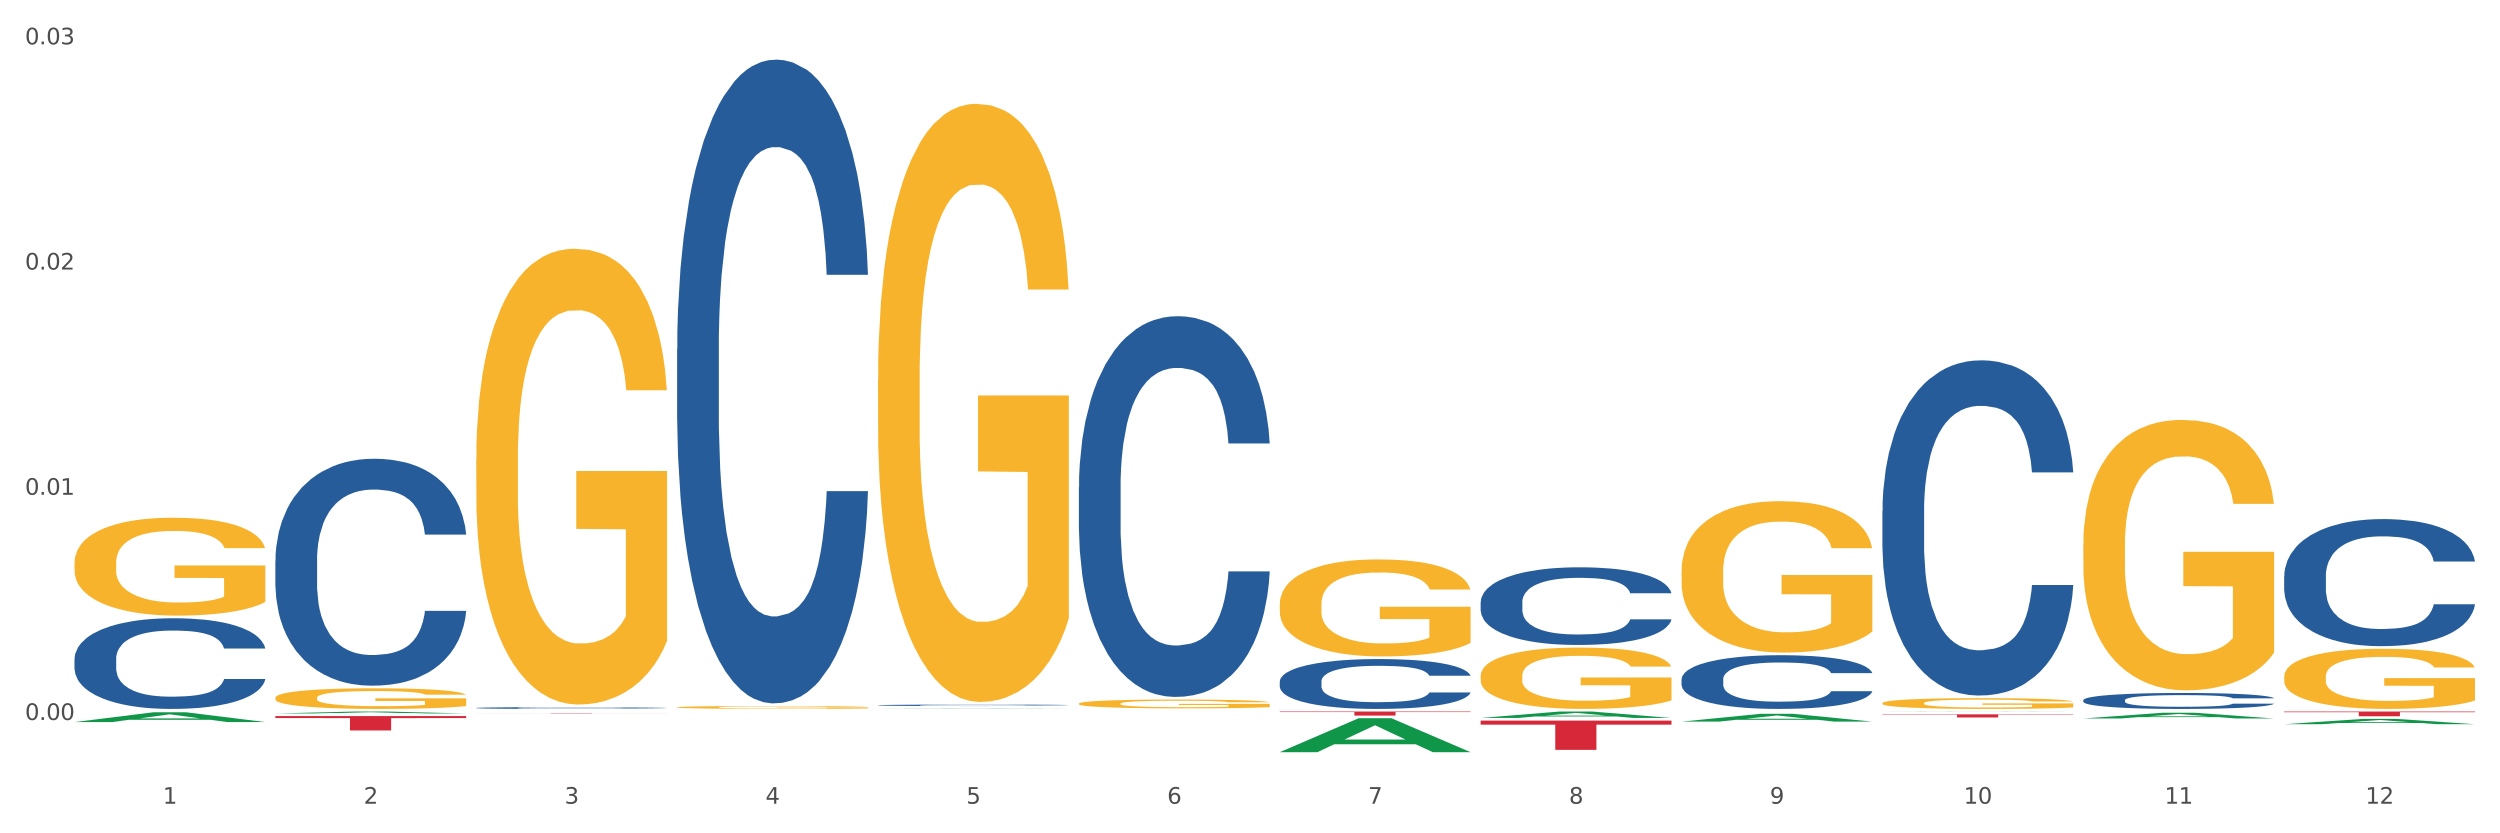 <?xml version="1.0" encoding="utf-8" standalone="no"?>
<!DOCTYPE svg PUBLIC "-//W3C//DTD SVG 1.1//EN"
  "http://www.w3.org/Graphics/SVG/1.1/DTD/svg11.dtd">
<svg xmlns:xlink="http://www.w3.org/1999/xlink" width="1080pt" height="360pt" viewBox="0 0 1080 360" xmlns="http://www.w3.org/2000/svg" version="1.1">
 <rect x="0" y="0" width="1080" height="360" fill="#333333" stroke="none"/>
 <defs>
  <style type="text/css">*{stroke-linejoin: round; stroke-linecap: butt}</style>
 </defs>
 <g id="figure_1">
  <g id="patch_1">
   <path d="M 0 360 
L 1080 360 
L 1080 0 
L 0 0 
z
" style="fill: #ffffff; stroke: #ffffff; stroke-linejoin: miter"/>
  </g>
  <g id="axes_1">
   <g id="matplotlib.axis_1">
    <g id="xtick_1">
     <g id="text_1">
      <!-- 1 -->
      <g style="fill: #4d4d4d" transform="translate(70.342 347.204) scale(0.096 -0.096)">
       <defs>
        <path id="DejaVuSans-31" d="M 794 531 
L 1825 531 
L 1825 4091 
L 703 3866 
L 703 4441 
L 1819 4666 
L 2450 4666 
L 2450 531 
L 3481 531 
L 3481 0 
L 794 0 
L 794 531 
z
" transform="scale(0.016)"/>
       </defs>
       <use xlink:href="#DejaVuSans-31"/>
      </g>
     </g>
    </g>
    <g id="xtick_2">
     <g id="text_2">
      <!-- 2 -->
      <g style="fill: #4d4d4d" transform="translate(157.122 347.204) scale(0.096 -0.096)">
       <defs>
        <path id="DejaVuSans-32" d="M 1228 531 
L 3431 531 
L 3431 0 
L 469 0 
L 469 531 
Q 828 903 1448 1529 
Q 2069 2156 2228 2338 
Q 2531 2678 2651 2914 
Q 2772 3150 2772 3378 
Q 2772 3750 2511 3984 
Q 2250 4219 1831 4219 
Q 1534 4219 1204 4116 
Q 875 4013 500 3803 
L 500 4441 
Q 881 4594 1212 4672 
Q 1544 4750 1819 4750 
Q 2544 4750 2975 4387 
Q 3406 4025 3406 3419 
Q 3406 3131 3298 2873 
Q 3191 2616 2906 2266 
Q 2828 2175 2409 1742 
Q 1991 1309 1228 531 
z
" transform="scale(0.016)"/>
       </defs>
       <use xlink:href="#DejaVuSans-32"/>
      </g>
     </g>
    </g>
    <g id="xtick_3">
     <g id="text_3">
      <!-- 3 -->
      <g style="fill: #4d4d4d" transform="translate(243.902 347.204) scale(0.096 -0.096)">
       <defs>
        <path id="DejaVuSans-33" d="M 2597 2516 
Q 3050 2419 3304 2112 
Q 3559 1806 3559 1356 
Q 3559 666 3084 287 
Q 2609 -91 1734 -91 
Q 1441 -91 1130 -33 
Q 819 25 488 141 
L 488 750 
Q 750 597 1062 519 
Q 1375 441 1716 441 
Q 2309 441 2620 675 
Q 2931 909 2931 1356 
Q 2931 1769 2642 2001 
Q 2353 2234 1838 2234 
L 1294 2234 
L 1294 2753 
L 1863 2753 
Q 2328 2753 2575 2939 
Q 2822 3125 2822 3475 
Q 2822 3834 2567 4026 
Q 2313 4219 1838 4219 
Q 1578 4219 1281 4162 
Q 984 4106 628 3988 
L 628 4550 
Q 988 4650 1302 4700 
Q 1616 4750 1894 4750 
Q 2613 4750 3031 4423 
Q 3450 4097 3450 3541 
Q 3450 3153 3228 2886 
Q 3006 2619 2597 2516 
z
" transform="scale(0.016)"/>
       </defs>
       <use xlink:href="#DejaVuSans-33"/>
      </g>
     </g>
    </g>
    <g id="xtick_4">
     <g id="text_4">
      <!-- 4 -->
      <g style="fill: #4d4d4d" transform="translate(330.683 347.204) scale(0.096 -0.096)">
       <defs>
        <path id="DejaVuSans-34" d="M 2419 4116 
L 825 1625 
L 2419 1625 
L 2419 4116 
z
M 2253 4666 
L 3047 4666 
L 3047 1625 
L 3713 1625 
L 3713 1100 
L 3047 1100 
L 3047 0 
L 2419 0 
L 2419 1100 
L 313 1100 
L 313 1709 
L 2253 4666 
z
" transform="scale(0.016)"/>
       </defs>
       <use xlink:href="#DejaVuSans-34"/>
      </g>
     </g>
    </g>
    <g id="xtick_5">
     <g id="text_5">
      <!-- 5 -->
      <g style="fill: #4d4d4d" transform="translate(417.463 347.204) scale(0.096 -0.096)">
       <defs>
        <path id="DejaVuSans-35" d="M 691 4666 
L 3169 4666 
L 3169 4134 
L 1269 4134 
L 1269 2991 
Q 1406 3038 1543 3061 
Q 1681 3084 1819 3084 
Q 2600 3084 3056 2656 
Q 3513 2228 3513 1497 
Q 3513 744 3044 326 
Q 2575 -91 1722 -91 
Q 1428 -91 1123 -41 
Q 819 9 494 109 
L 494 744 
Q 775 591 1075 516 
Q 1375 441 1709 441 
Q 2250 441 2565 725 
Q 2881 1009 2881 1497 
Q 2881 1984 2565 2268 
Q 2250 2553 1709 2553 
Q 1456 2553 1204 2497 
Q 953 2441 691 2322 
L 691 4666 
z
" transform="scale(0.016)"/>
       </defs>
       <use xlink:href="#DejaVuSans-35"/>
      </g>
     </g>
    </g>
    <g id="xtick_6">
     <g id="text_6">
      <!-- 6 -->
      <g style="fill: #4d4d4d" transform="translate(504.243 347.204) scale(0.096 -0.096)">
       <defs>
        <path id="DejaVuSans-36" d="M 2113 2584 
Q 1688 2584 1439 2293 
Q 1191 2003 1191 1497 
Q 1191 994 1439 701 
Q 1688 409 2113 409 
Q 2538 409 2786 701 
Q 3034 994 3034 1497 
Q 3034 2003 2786 2293 
Q 2538 2584 2113 2584 
z
M 3366 4563 
L 3366 3988 
Q 3128 4100 2886 4159 
Q 2644 4219 2406 4219 
Q 1781 4219 1451 3797 
Q 1122 3375 1075 2522 
Q 1259 2794 1537 2939 
Q 1816 3084 2150 3084 
Q 2853 3084 3261 2657 
Q 3669 2231 3669 1497 
Q 3669 778 3244 343 
Q 2819 -91 2113 -91 
Q 1303 -91 875 529 
Q 447 1150 447 2328 
Q 447 3434 972 4092 
Q 1497 4750 2381 4750 
Q 2619 4750 2861 4703 
Q 3103 4656 3366 4563 
z
" transform="scale(0.016)"/>
       </defs>
       <use xlink:href="#DejaVuSans-36"/>
      </g>
     </g>
    </g>
    <g id="xtick_7">
     <g id="text_7">
      <!-- 7 -->
      <g style="fill: #4d4d4d" transform="translate(591.024 347.204) scale(0.096 -0.096)">
       <defs>
        <path id="DejaVuSans-37" d="M 525 4666 
L 3525 4666 
L 3525 4397 
L 1831 0 
L 1172 0 
L 2766 4134 
L 525 4134 
L 525 4666 
z
" transform="scale(0.016)"/>
       </defs>
       <use xlink:href="#DejaVuSans-37"/>
      </g>
     </g>
    </g>
    <g id="xtick_8">
     <g id="text_8">
      <!-- 8 -->
      <g style="fill: #4d4d4d" transform="translate(677.804 347.204) scale(0.096 -0.096)">
       <defs>
        <path id="DejaVuSans-38" d="M 2034 2216 
Q 1584 2216 1326 1975 
Q 1069 1734 1069 1313 
Q 1069 891 1326 650 
Q 1584 409 2034 409 
Q 2484 409 2743 651 
Q 3003 894 3003 1313 
Q 3003 1734 2745 1975 
Q 2488 2216 2034 2216 
z
M 1403 2484 
Q 997 2584 770 2862 
Q 544 3141 544 3541 
Q 544 4100 942 4425 
Q 1341 4750 2034 4750 
Q 2731 4750 3128 4425 
Q 3525 4100 3525 3541 
Q 3525 3141 3298 2862 
Q 3072 2584 2669 2484 
Q 3125 2378 3379 2068 
Q 3634 1759 3634 1313 
Q 3634 634 3220 271 
Q 2806 -91 2034 -91 
Q 1263 -91 848 271 
Q 434 634 434 1313 
Q 434 1759 690 2068 
Q 947 2378 1403 2484 
z
M 1172 3481 
Q 1172 3119 1398 2916 
Q 1625 2713 2034 2713 
Q 2441 2713 2670 2916 
Q 2900 3119 2900 3481 
Q 2900 3844 2670 4047 
Q 2441 4250 2034 4250 
Q 1625 4250 1398 4047 
Q 1172 3844 1172 3481 
z
" transform="scale(0.016)"/>
       </defs>
       <use xlink:href="#DejaVuSans-38"/>
      </g>
     </g>
    </g>
    <g id="xtick_9">
     <g id="text_9">
      <!-- 9 -->
      <g style="fill: #4d4d4d" transform="translate(764.584 347.204) scale(0.096 -0.096)">
       <defs>
        <path id="DejaVuSans-39" d="M 703 97 
L 703 672 
Q 941 559 1184 500 
Q 1428 441 1663 441 
Q 2288 441 2617 861 
Q 2947 1281 2994 2138 
Q 2813 1869 2534 1725 
Q 2256 1581 1919 1581 
Q 1219 1581 811 2004 
Q 403 2428 403 3163 
Q 403 3881 828 4315 
Q 1253 4750 1959 4750 
Q 2769 4750 3195 4129 
Q 3622 3509 3622 2328 
Q 3622 1225 3098 567 
Q 2575 -91 1691 -91 
Q 1453 -91 1209 -44 
Q 966 3 703 97 
z
M 1959 2075 
Q 2384 2075 2632 2365 
Q 2881 2656 2881 3163 
Q 2881 3666 2632 3958 
Q 2384 4250 1959 4250 
Q 1534 4250 1286 3958 
Q 1038 3666 1038 3163 
Q 1038 2656 1286 2365 
Q 1534 2075 1959 2075 
z
" transform="scale(0.016)"/>
       </defs>
       <use xlink:href="#DejaVuSans-39"/>
      </g>
     </g>
    </g>
    <g id="xtick_10">
     <g id="text_10">
      <!-- 10 -->
      <g style="fill: #4d4d4d" transform="translate(848.311 347.204) scale(0.096 -0.096)">
       <defs>
        <path id="DejaVuSans-30" d="M 2034 4250 
Q 1547 4250 1301 3770 
Q 1056 3291 1056 2328 
Q 1056 1369 1301 889 
Q 1547 409 2034 409 
Q 2525 409 2770 889 
Q 3016 1369 3016 2328 
Q 3016 3291 2770 3770 
Q 2525 4250 2034 4250 
z
M 2034 4750 
Q 2819 4750 3233 4129 
Q 3647 3509 3647 2328 
Q 3647 1150 3233 529 
Q 2819 -91 2034 -91 
Q 1250 -91 836 529 
Q 422 1150 422 2328 
Q 422 3509 836 4129 
Q 1250 4750 2034 4750 
z
" transform="scale(0.016)"/>
       </defs>
       <use xlink:href="#DejaVuSans-31"/>
       <use xlink:href="#DejaVuSans-30" transform="translate(63.623 0)"/>
      </g>
     </g>
    </g>
    <g id="xtick_11">
     <g id="text_11">
      <!-- 11 -->
      <g style="fill: #4d4d4d" transform="translate(935.091 347.204) scale(0.096 -0.096)">
       <use xlink:href="#DejaVuSans-31"/>
       <use xlink:href="#DejaVuSans-31" transform="translate(63.623 0)"/>
      </g>
     </g>
    </g>
    <g id="xtick_12">
     <g id="text_12">
      <!-- 12 -->
      <g style="fill: #4d4d4d" transform="translate(1021.871 347.204) scale(0.096 -0.096)">
       <use xlink:href="#DejaVuSans-31"/>
       <use xlink:href="#DejaVuSans-32" transform="translate(63.623 0)"/>
      </g>
     </g>
    </g>
    <g id="xtick_13"/>
    <g id="xtick_14"/>
    <g id="xtick_15"/>
    <g id="xtick_16"/>
    <g id="xtick_17"/>
    <g id="xtick_18"/>
    <g id="xtick_19"/>
    <g id="xtick_20"/>
    <g id="xtick_21"/>
    <g id="xtick_22"/>
    <g id="xtick_23"/>
   </g>
   <g id="matplotlib.axis_2">
    <g id="ytick_1">
     <g id="text_13">
      <!-- 0.00 -->
      <g style="fill: #4d4d4d" transform="translate(10.8 311.029) scale(0.096 -0.096)">
       <defs>
        <path id="DejaVuSans-2e" d="M 684 794 
L 1344 794 
L 1344 0 
L 684 0 
L 684 794 
z
" transform="scale(0.016)"/>
       </defs>
       <use xlink:href="#DejaVuSans-30"/>
       <use xlink:href="#DejaVuSans-2e" transform="translate(63.623 0)"/>
       <use xlink:href="#DejaVuSans-30" transform="translate(95.41 0)"/>
       <use xlink:href="#DejaVuSans-30" transform="translate(159.033 0)"/>
      </g>
     </g>
    </g>
    <g id="ytick_2">
     <g id="text_14">
      <!-- 0.01 -->
      <g style="fill: #4d4d4d" transform="translate(10.8 213.74) scale(0.096 -0.096)">
       <use xlink:href="#DejaVuSans-30"/>
       <use xlink:href="#DejaVuSans-2e" transform="translate(63.623 0)"/>
       <use xlink:href="#DejaVuSans-30" transform="translate(95.41 0)"/>
       <use xlink:href="#DejaVuSans-31" transform="translate(159.033 0)"/>
      </g>
     </g>
    </g>
    <g id="ytick_3">
     <g id="text_15">
      <!-- 0.02 -->
      <g style="fill: #4d4d4d" transform="translate(10.8 116.451) scale(0.096 -0.096)">
       <use xlink:href="#DejaVuSans-30"/>
       <use xlink:href="#DejaVuSans-2e" transform="translate(63.623 0)"/>
       <use xlink:href="#DejaVuSans-30" transform="translate(95.41 0)"/>
       <use xlink:href="#DejaVuSans-32" transform="translate(159.033 0)"/>
      </g>
     </g>
    </g>
    <g id="ytick_4">
     <g id="text_16">
      <!-- 0.03 -->
      <g style="fill: #4d4d4d" transform="translate(10.8 19.163) scale(0.096 -0.096)">
       <use xlink:href="#DejaVuSans-30"/>
       <use xlink:href="#DejaVuSans-2e" transform="translate(63.623 0)"/>
       <use xlink:href="#DejaVuSans-30" transform="translate(95.41 0)"/>
       <use xlink:href="#DejaVuSans-33" transform="translate(159.033 0)"/>
      </g>
     </g>
    </g>
    <g id="ytick_5"/>
    <g id="ytick_6"/>
    <g id="ytick_7"/>
   </g>
   <g id="PolyCollection_1">
    <path d="M 32.175 311.93 
L 32.26 311.926 
L 66.256 307.704 
L 80.365 307.7 
L 114.616 311.938 
L 98.298 311.938 
L 90.904 310.951 
L 55.803 310.951 
L 55.548 310.967 
L 48.408 311.938 
L 32.175 311.938 
L 32.175 311.93 
L 60.222 310.362 
L 86.484 310.358 
L 73.481 308.603 
L 73.311 308.595 
L 73.141 308.607 
L 60.137 310.358 
L 60.222 310.362 
L 32.175 311.93 
z
" clip-path="url(#pab6454796b)" style="fill: #109648"/>
    <path d="M 639.637 311.287 
L 722.079 311.287 
L 722.079 313.045 
L 689.649 313.057 
L 689.649 323.939 
L 671.872 323.939 
L 671.872 313.057 
L 639.637 313.045 
L 639.637 311.299 
L 639.637 311.287 
z
" clip-path="url(#pab6454796b)" style="fill: #d62839"/>
    <path d="M 552.857 307.382 
L 635.298 307.382 
L 635.298 307.625 
L 602.869 307.626 
L 602.869 309.129 
L 585.091 309.129 
L 585.091 307.626 
L 552.857 307.625 
L 552.857 307.383 
L 552.857 307.382 
z
" clip-path="url(#pab6454796b)" style="fill: #d62839"/>
    <path d="M 205.736 308.291 
L 288.177 308.291 
L 288.177 308.311 
L 255.747 308.311 
L 255.747 308.434 
L 237.97 308.434 
L 237.97 308.311 
L 205.736 308.311 
L 205.736 308.291 
L 205.736 308.291 
z
" clip-path="url(#pab6454796b)" style="fill: #d62839"/>
    <path d="M 118.955 309.35 
L 201.397 309.35 
L 201.397 310.215 
L 168.967 310.221 
L 168.967 315.573 
L 151.189 315.573 
L 151.189 310.221 
L 118.955 310.215 
L 118.955 309.356 
L 118.955 309.35 
z
" clip-path="url(#pab6454796b)" style="fill: #d62839"/>
    <path d="M 32.175 284.684 
L 32.272 284.648 
L 32.272 283.646 
L 32.565 282.287 
L 33.637 279.783 
L 35.001 277.887 
L 37.34 275.669 
L 38.607 274.739 
L 40.263 273.701 
L 43.674 272.02 
L 47.572 270.589 
L 50.3 269.802 
L 52.347 269.301 
L 56.927 268.407 
L 59.558 268.013 
L 62.287 267.691 
L 64.625 267.477 
L 68.523 267.226 
L 71.642 267.119 
L 75.247 267.083 
L 78.268 267.119 
L 82.263 267.262 
L 88.11 267.691 
L 90.352 267.942 
L 93.373 268.371 
L 96.491 268.943 
L 99.025 269.516 
L 101.948 270.338 
L 104.969 271.412 
L 107.892 272.771 
L 109.939 274.023 
L 111.595 275.347 
L 113.057 276.957 
L 114.129 278.709 
L 114.616 280.176 
L 96.783 280.176 
L 96.296 278.853 
L 95.322 277.422 
L 94.347 276.456 
L 93.275 275.669 
L 91.619 274.774 
L 90.157 274.202 
L 87.721 273.522 
L 85.479 273.093 
L 83.628 272.843 
L 81.386 272.628 
L 76.611 272.413 
L 73.201 272.413 
L 71.057 272.485 
L 68.426 272.664 
L 66.184 272.914 
L 63.553 273.343 
L 61.507 273.808 
L 59.461 274.417 
L 58.291 274.846 
L 56.537 275.633 
L 55.368 276.277 
L 53.809 277.386 
L 52.932 278.173 
L 51.372 280.212 
L 50.69 281.714 
L 50.398 282.752 
L 50.203 283.897 
L 50.203 289.477 
L 50.788 291.982 
L 51.275 293.055 
L 52.054 294.271 
L 53.516 295.845 
L 55.66 297.383 
L 57.901 298.492 
L 59.753 299.172 
L 61.507 299.673 
L 63.261 300.066 
L 65.405 300.424 
L 67.159 300.639 
L 69.79 300.853 
L 72.908 300.961 
L 75.345 300.961 
L 80.314 300.782 
L 82.556 300.603 
L 84.7 300.353 
L 87.038 299.959 
L 88.89 299.53 
L 89.962 299.208 
L 91.716 298.528 
L 93.08 297.813 
L 94.25 296.99 
L 95.029 296.274 
L 95.906 295.201 
L 96.588 293.985 
L 96.783 293.341 
L 114.616 293.341 
L 114.227 294.629 
L 113.544 295.881 
L 112.18 297.562 
L 111.108 298.528 
L 109.452 299.709 
L 107.697 300.71 
L 105.261 301.819 
L 103.02 302.642 
L 100.681 303.358 
L 98.148 304.002 
L 93.567 304.896 
L 91.911 305.146 
L 88.403 305.576 
L 85.674 305.826 
L 81.679 306.076 
L 77.586 306.219 
L 73.298 306.255 
L 69.498 306.184 
L 65.307 305.969 
L 62.676 305.754 
L 59.753 305.432 
L 56.342 304.932 
L 53.126 304.323 
L 50.105 303.608 
L 47.279 302.785 
L 44.648 301.855 
L 41.238 300.317 
L 38.704 298.814 
L 36.853 297.419 
L 35.586 296.239 
L 34.319 294.736 
L 33.637 293.699 
L 32.565 291.195 
L 32.175 288.869 
L 32.175 284.684 
z
" clip-path="url(#pab6454796b)" style="fill: #255c99"/>
    <path d="M 118.955 242.228 
L 119.053 242.139 
L 119.053 239.632 
L 119.345 236.23 
L 120.417 229.963 
L 121.781 225.217 
L 124.12 219.667 
L 125.387 217.339 
L 127.044 214.742 
L 130.454 210.534 
L 134.352 206.953 
L 137.081 204.983 
L 139.127 203.73 
L 143.707 201.492 
L 146.338 200.507 
L 149.067 199.701 
L 151.406 199.164 
L 155.304 198.537 
L 158.422 198.269 
L 162.028 198.179 
L 165.048 198.269 
L 169.044 198.627 
L 174.891 199.701 
L 177.132 200.328 
L 180.153 201.402 
L 183.271 202.835 
L 185.805 204.267 
L 188.728 206.326 
L 191.749 209.012 
L 194.673 212.414 
L 196.719 215.548 
L 198.376 218.861 
L 199.837 222.89 
L 200.909 227.277 
L 201.397 230.947 
L 183.564 230.947 
L 183.076 227.635 
L 182.102 224.054 
L 181.127 221.636 
L 180.055 219.667 
L 178.399 217.428 
L 176.937 215.996 
L 174.501 214.295 
L 172.26 213.22 
L 170.408 212.594 
L 168.167 212.056 
L 163.392 211.519 
L 159.981 211.519 
L 157.837 211.698 
L 155.206 212.146 
L 152.965 212.773 
L 150.334 213.847 
L 148.287 215.011 
L 146.241 216.533 
L 145.071 217.607 
L 143.317 219.577 
L 142.148 221.189 
L 140.589 223.964 
L 139.712 225.934 
L 138.153 231.037 
L 137.471 234.797 
L 137.178 237.394 
L 136.983 240.259 
L 136.983 254.226 
L 137.568 260.493 
L 138.055 263.179 
L 138.835 266.223 
L 140.297 270.162 
L 142.44 274.012 
L 144.682 276.788 
L 146.533 278.489 
L 148.287 279.742 
L 150.041 280.727 
L 152.185 281.622 
L 153.939 282.159 
L 156.57 282.697 
L 159.689 282.965 
L 162.125 282.965 
L 167.095 282.518 
L 169.336 282.07 
L 171.48 281.443 
L 173.819 280.458 
L 175.67 279.384 
L 176.742 278.578 
L 178.496 276.877 
L 179.861 275.086 
L 181.03 273.027 
L 181.81 271.237 
L 182.687 268.551 
L 183.369 265.507 
L 183.564 263.895 
L 201.397 263.895 
L 201.007 267.118 
L 200.325 270.252 
L 198.96 274.46 
L 197.889 276.877 
L 196.232 279.832 
L 194.478 282.339 
L 192.042 285.114 
L 189.8 287.173 
L 187.462 288.964 
L 184.928 290.575 
L 180.348 292.814 
L 178.691 293.44 
L 175.183 294.515 
L 172.454 295.141 
L 168.459 295.768 
L 164.366 296.126 
L 160.079 296.216 
L 156.278 296.037 
L 152.088 295.5 
L 149.457 294.962 
L 146.533 294.157 
L 143.123 292.903 
L 139.907 291.381 
L 136.886 289.591 
L 134.06 287.531 
L 131.429 285.204 
L 128.018 281.354 
L 125.484 277.593 
L 123.633 274.102 
L 122.366 271.147 
L 121.099 267.387 
L 120.417 264.79 
L 119.345 258.523 
L 118.955 252.704 
L 118.955 242.228 
z
" clip-path="url(#pab6454796b)" style="fill: #255c99"/>
    <path d="M 205.736 305.833 
L 205.833 305.832 
L 205.833 305.813 
L 206.125 305.786 
L 207.197 305.737 
L 208.562 305.7 
L 210.9 305.656 
L 212.167 305.638 
L 213.824 305.618 
L 217.235 305.585 
L 221.133 305.557 
L 223.861 305.541 
L 225.907 305.532 
L 230.488 305.514 
L 233.119 305.506 
L 235.847 305.5 
L 238.186 305.496 
L 242.084 305.491 
L 245.202 305.489 
L 248.808 305.488 
L 251.829 305.489 
L 255.824 305.492 
L 261.671 305.5 
L 263.912 305.505 
L 266.933 305.513 
L 270.052 305.525 
L 272.585 305.536 
L 275.509 305.552 
L 278.53 305.573 
L 281.453 305.6 
L 283.499 305.624 
L 285.156 305.65 
L 286.618 305.682 
L 287.69 305.716 
L 288.177 305.745 
L 270.344 305.745 
L 269.857 305.719 
L 268.882 305.691 
L 267.908 305.672 
L 266.836 305.656 
L 265.179 305.639 
L 263.717 305.628 
L 261.281 305.614 
L 259.04 305.606 
L 257.188 305.601 
L 254.947 305.597 
L 250.172 305.593 
L 246.761 305.593 
L 244.618 305.594 
L 241.986 305.598 
L 239.745 305.602 
L 237.114 305.611 
L 235.068 305.62 
L 233.021 305.632 
L 231.852 305.64 
L 230.098 305.656 
L 228.928 305.668 
L 227.369 305.69 
L 226.492 305.705 
L 224.933 305.745 
L 224.251 305.775 
L 223.959 305.795 
L 223.764 305.817 
L 223.764 305.927 
L 224.348 305.976 
L 224.836 305.997 
L 225.615 306.021 
L 227.077 306.051 
L 229.221 306.082 
L 231.462 306.103 
L 233.314 306.117 
L 235.068 306.126 
L 236.822 306.134 
L 238.966 306.141 
L 240.72 306.145 
L 243.351 306.149 
L 246.469 306.152 
L 248.905 306.152 
L 253.875 306.148 
L 256.116 306.145 
L 258.26 306.14 
L 260.599 306.132 
L 262.451 306.124 
L 263.523 306.117 
L 265.277 306.104 
L 266.641 306.09 
L 267.81 306.074 
L 268.59 306.06 
L 269.467 306.039 
L 270.149 306.015 
L 270.344 306.002 
L 288.177 306.002 
L 287.787 306.028 
L 287.105 306.052 
L 285.741 306.085 
L 284.669 306.104 
L 283.012 306.127 
L 281.258 306.147 
L 278.822 306.168 
L 276.581 306.185 
L 274.242 306.199 
L 271.708 306.211 
L 267.128 306.229 
L 265.472 306.234 
L 261.963 306.242 
L 259.235 306.247 
L 255.239 306.252 
L 251.147 306.255 
L 246.859 306.255 
L 243.058 306.254 
L 238.868 306.25 
L 236.237 306.245 
L 233.314 306.239 
L 229.903 306.229 
L 226.687 306.217 
L 223.666 306.203 
L 220.84 306.187 
L 218.209 306.169 
L 214.798 306.139 
L 212.265 306.11 
L 210.413 306.082 
L 209.146 306.059 
L 207.88 306.03 
L 207.197 306.009 
L 206.125 305.96 
L 205.736 305.915 
L 205.736 305.833 
z
" clip-path="url(#pab6454796b)" style="fill: #255c99"/>
    <path d="M 32.175 243.207 
L 32.272 243.169 
L 32.272 241.778 
L 32.467 240.581 
L 33.44 237.684 
L 34.9 235.29 
L 35.971 234.015 
L 37.042 232.972 
L 38.307 231.929 
L 39.864 230.848 
L 42.687 229.264 
L 44.439 228.453 
L 46.58 227.604 
L 50.474 226.368 
L 53.296 225.673 
L 56.216 225.093 
L 60.986 224.398 
L 64.1 224.089 
L 67.41 223.857 
L 71.4 223.703 
L 74.418 223.664 
L 81.036 223.78 
L 86.682 224.128 
L 89.407 224.398 
L 92.911 224.861 
L 94.76 225.17 
L 97.778 225.788 
L 100.892 226.599 
L 103.034 227.295 
L 106.246 228.608 
L 108.679 229.921 
L 110.918 231.543 
L 112.086 232.663 
L 112.962 233.706 
L 113.74 234.903 
L 114.519 236.796 
L 96.999 236.796 
L 96.318 235.444 
L 95.247 234.17 
L 93.69 232.934 
L 92.327 232.161 
L 89.991 231.196 
L 87.85 230.578 
L 85.611 230.114 
L 82.886 229.728 
L 80.744 229.535 
L 77.727 229.38 
L 71.79 229.419 
L 67.799 229.728 
L 65.074 230.114 
L 63.322 230.462 
L 61.764 230.848 
L 60.012 231.389 
L 57.968 232.2 
L 56.508 232.934 
L 55.048 233.861 
L 53.88 234.788 
L 52.81 235.869 
L 51.934 237.028 
L 51.252 238.225 
L 50.668 239.693 
L 50.182 242.126 
L 50.182 247.417 
L 50.376 248.615 
L 50.863 250.198 
L 51.447 251.396 
L 52.42 252.825 
L 53.296 253.79 
L 54.951 255.181 
L 56.8 256.339 
L 58.26 257.073 
L 59.72 257.691 
L 62.251 258.541 
L 65.074 259.236 
L 67.507 259.661 
L 70.816 260.047 
L 73.055 260.202 
L 75.002 260.279 
L 79.771 260.279 
L 83.178 260.163 
L 86.974 259.893 
L 89.894 259.545 
L 92.327 259.12 
L 95.052 258.425 
L 96.804 257.768 
L 96.804 249.696 
L 75.391 249.658 
L 75.391 244.289 
L 114.616 244.289 
L 114.616 260.047 
L 112.962 260.858 
L 111.112 261.592 
L 109.166 262.249 
L 106.246 263.06 
L 102.742 263.832 
L 99.627 264.373 
L 96.318 264.836 
L 92.424 265.261 
L 87.363 265.648 
L 84.248 265.802 
L 80.355 265.918 
L 75.78 265.957 
L 71.79 265.879 
L 67.896 265.686 
L 63.808 265.339 
L 59.818 264.836 
L 56.8 264.334 
L 53.783 263.716 
L 50.571 262.905 
L 48.04 262.133 
L 46.094 261.438 
L 43.952 260.549 
L 41.616 259.391 
L 39.864 258.348 
L 38.307 257.266 
L 36.652 255.876 
L 35.484 254.679 
L 34.316 253.172 
L 33.635 252.052 
L 32.856 250.314 
L 32.272 247.881 
L 32.175 243.207 
z
" clip-path="url(#pab6454796b)" style="fill: #f7b32b"/>
    <path d="M 379.296 304.663 
L 379.394 304.663 
L 379.394 304.647 
L 379.686 304.625 
L 380.758 304.585 
L 382.122 304.554 
L 384.461 304.519 
L 385.728 304.504 
L 387.385 304.487 
L 390.795 304.46 
L 394.693 304.437 
L 397.422 304.425 
L 399.468 304.417 
L 404.048 304.402 
L 406.679 304.396 
L 409.408 304.391 
L 411.747 304.388 
L 415.645 304.384 
L 418.763 304.382 
L 422.369 304.381 
L 425.389 304.382 
L 429.385 304.384 
L 435.232 304.391 
L 437.473 304.395 
L 440.494 304.402 
L 443.612 304.411 
L 446.146 304.42 
L 449.069 304.433 
L 452.09 304.451 
L 455.014 304.472 
L 457.06 304.492 
L 458.717 304.514 
L 460.178 304.54 
L 461.25 304.568 
L 461.738 304.591 
L 443.905 304.591 
L 443.417 304.57 
L 442.443 304.547 
L 441.468 304.531 
L 440.396 304.519 
L 438.74 304.505 
L 437.278 304.495 
L 434.842 304.484 
L 432.601 304.478 
L 430.749 304.474 
L 428.508 304.47 
L 423.733 304.467 
L 420.322 304.467 
L 418.178 304.468 
L 415.547 304.471 
L 413.306 304.475 
L 410.675 304.482 
L 408.628 304.489 
L 406.582 304.499 
L 405.413 304.506 
L 403.658 304.518 
L 402.489 304.529 
L 400.93 304.546 
L 400.053 304.559 
L 398.494 304.592 
L 397.812 304.616 
L 397.519 304.632 
L 397.324 304.651 
L 397.324 304.74 
L 397.909 304.78 
L 398.396 304.798 
L 399.176 304.817 
L 400.638 304.842 
L 402.781 304.867 
L 405.023 304.885 
L 406.874 304.896 
L 408.628 304.904 
L 410.382 304.91 
L 412.526 304.916 
L 414.28 304.919 
L 416.911 304.923 
L 420.03 304.924 
L 422.466 304.924 
L 427.436 304.921 
L 429.677 304.919 
L 431.821 304.915 
L 434.16 304.908 
L 436.011 304.901 
L 437.083 304.896 
L 438.837 304.885 
L 440.202 304.874 
L 441.371 304.861 
L 442.151 304.849 
L 443.028 304.832 
L 443.71 304.812 
L 443.905 304.802 
L 461.738 304.802 
L 461.348 304.823 
L 460.666 304.843 
L 459.301 304.87 
L 458.23 304.885 
L 456.573 304.904 
L 454.819 304.92 
L 452.383 304.938 
L 450.141 304.951 
L 447.803 304.963 
L 445.269 304.973 
L 440.689 304.987 
L 439.032 304.991 
L 435.524 304.998 
L 432.795 305.002 
L 428.8 305.006 
L 424.707 305.009 
L 420.42 305.009 
L 416.619 305.008 
L 412.429 305.005 
L 409.798 305.001 
L 406.874 304.996 
L 403.464 304.988 
L 400.248 304.978 
L 397.227 304.967 
L 394.401 304.954 
L 391.77 304.939 
L 388.359 304.914 
L 385.825 304.89 
L 383.974 304.868 
L 382.707 304.849 
L 381.44 304.825 
L 380.758 304.808 
L 379.686 304.768 
L 379.296 304.73 
L 379.296 304.663 
z
" clip-path="url(#pab6454796b)" style="fill: #255c99"/>
    <path d="M 466.077 210.502 
L 466.174 210.352 
L 466.174 206.146 
L 466.466 200.438 
L 467.538 189.923 
L 468.903 181.962 
L 471.241 172.649 
L 472.508 168.744 
L 474.165 164.388 
L 477.576 157.328 
L 481.474 151.32 
L 484.202 148.015 
L 486.248 145.912 
L 490.829 142.157 
L 493.46 140.505 
L 496.188 139.153 
L 498.527 138.252 
L 502.425 137.2 
L 505.543 136.75 
L 509.149 136.6 
L 512.17 136.75 
L 516.165 137.351 
L 522.012 139.153 
L 524.253 140.205 
L 527.274 142.007 
L 530.393 144.41 
L 532.926 146.814 
L 535.85 150.268 
L 538.871 154.775 
L 541.794 160.483 
L 543.84 165.74 
L 545.497 171.298 
L 546.959 178.057 
L 548.031 185.417 
L 548.518 191.576 
L 530.685 191.576 
L 530.198 186.018 
L 529.223 180.01 
L 528.249 175.954 
L 527.177 172.649 
L 525.52 168.894 
L 524.058 166.491 
L 521.622 163.637 
L 519.381 161.834 
L 517.529 160.783 
L 515.288 159.882 
L 510.513 158.981 
L 507.102 158.981 
L 504.959 159.281 
L 502.327 160.032 
L 500.086 161.083 
L 497.455 162.886 
L 495.409 164.839 
L 493.362 167.392 
L 492.193 169.195 
L 490.439 172.499 
L 489.269 175.203 
L 487.71 179.859 
L 486.833 183.164 
L 485.274 191.726 
L 484.592 198.035 
L 484.3 202.391 
L 484.105 207.197 
L 484.105 230.63 
L 484.689 241.144 
L 485.177 245.65 
L 485.956 250.757 
L 487.418 257.367 
L 489.562 263.825 
L 491.803 268.482 
L 493.655 271.336 
L 495.409 273.439 
L 497.163 275.091 
L 499.307 276.593 
L 501.061 277.494 
L 503.692 278.396 
L 506.81 278.846 
L 509.246 278.846 
L 514.216 278.095 
L 516.457 277.344 
L 518.601 276.293 
L 520.94 274.64 
L 522.792 272.838 
L 523.864 271.486 
L 525.618 268.632 
L 526.982 265.628 
L 528.151 262.173 
L 528.931 259.169 
L 529.808 254.663 
L 530.49 249.556 
L 530.685 246.852 
L 548.518 246.852 
L 548.128 252.259 
L 547.446 257.517 
L 546.082 264.577 
L 545.01 268.632 
L 543.353 273.589 
L 541.599 277.795 
L 539.163 282.451 
L 536.922 285.906 
L 534.583 288.91 
L 532.049 291.614 
L 527.469 295.369 
L 525.813 296.421 
L 522.304 298.223 
L 519.576 299.274 
L 515.58 300.326 
L 511.488 300.927 
L 507.2 301.077 
L 503.399 300.777 
L 499.209 299.875 
L 496.578 298.974 
L 493.655 297.622 
L 490.244 295.519 
L 487.028 292.966 
L 484.007 289.962 
L 481.181 286.507 
L 478.55 282.601 
L 475.139 276.143 
L 472.606 269.834 
L 470.754 263.976 
L 469.487 259.019 
L 468.221 252.71 
L 467.538 248.354 
L 466.466 237.84 
L 466.077 228.076 
L 466.077 210.502 
z
" clip-path="url(#pab6454796b)" style="fill: #255c99"/>
    <path d="M 552.857 294.394 
L 552.954 294.374 
L 552.954 293.823 
L 553.247 293.076 
L 554.319 291.699 
L 555.683 290.657 
L 558.022 289.437 
L 559.289 288.926 
L 560.945 288.355 
L 564.356 287.431 
L 568.254 286.644 
L 570.982 286.211 
L 573.029 285.936 
L 577.609 285.444 
L 580.24 285.227 
L 582.969 285.05 
L 585.307 284.932 
L 589.205 284.795 
L 592.324 284.736 
L 595.929 284.716 
L 598.95 284.736 
L 602.945 284.814 
L 608.792 285.05 
L 611.034 285.188 
L 614.055 285.424 
L 617.173 285.739 
L 619.707 286.054 
L 622.63 286.506 
L 625.651 287.096 
L 628.574 287.844 
L 630.621 288.532 
L 632.277 289.26 
L 633.739 290.145 
L 634.811 291.109 
L 635.298 291.915 
L 617.465 291.915 
L 616.978 291.188 
L 616.004 290.401 
L 615.029 289.87 
L 613.957 289.437 
L 612.301 288.945 
L 610.839 288.63 
L 608.403 288.257 
L 606.161 288.021 
L 604.31 287.883 
L 602.068 287.765 
L 597.293 287.647 
L 593.883 287.647 
L 591.739 287.686 
L 589.108 287.785 
L 586.866 287.922 
L 584.235 288.158 
L 582.189 288.414 
L 580.143 288.748 
L 578.973 288.985 
L 577.219 289.417 
L 576.05 289.771 
L 574.491 290.381 
L 573.614 290.814 
L 572.054 291.935 
L 571.372 292.761 
L 571.08 293.332 
L 570.885 293.961 
L 570.885 297.03 
L 571.47 298.407 
L 571.957 298.997 
L 572.736 299.666 
L 574.198 300.531 
L 576.342 301.377 
L 578.583 301.987 
L 580.435 302.36 
L 582.189 302.636 
L 583.943 302.852 
L 586.087 303.049 
L 587.841 303.167 
L 590.472 303.285 
L 593.59 303.344 
L 596.027 303.344 
L 600.997 303.246 
L 603.238 303.147 
L 605.382 303.01 
L 607.72 302.793 
L 609.572 302.557 
L 610.644 302.38 
L 612.398 302.006 
L 613.762 301.613 
L 614.932 301.161 
L 615.711 300.767 
L 616.588 300.177 
L 617.27 299.508 
L 617.465 299.154 
L 635.298 299.154 
L 634.909 299.862 
L 634.226 300.551 
L 632.862 301.475 
L 631.79 302.006 
L 630.134 302.656 
L 628.379 303.206 
L 625.943 303.816 
L 623.702 304.269 
L 621.363 304.662 
L 618.83 305.016 
L 614.249 305.508 
L 612.593 305.645 
L 609.085 305.882 
L 606.356 306.019 
L 602.361 306.157 
L 598.268 306.236 
L 593.98 306.255 
L 590.18 306.216 
L 585.989 306.098 
L 583.358 305.98 
L 580.435 305.803 
L 577.024 305.527 
L 573.808 305.193 
L 570.788 304.8 
L 567.962 304.347 
L 565.33 303.836 
L 561.92 302.99 
L 559.386 302.164 
L 557.535 301.397 
L 556.268 300.748 
L 555.001 299.921 
L 554.319 299.351 
L 553.247 297.974 
L 552.857 296.695 
L 552.857 294.394 
z
" clip-path="url(#pab6454796b)" style="fill: #255c99"/>
    <path d="M 639.637 260.147 
L 639.735 260.117 
L 639.735 259.259 
L 640.027 258.094 
L 641.099 255.95 
L 642.463 254.326 
L 644.802 252.426 
L 646.069 251.629 
L 647.726 250.741 
L 651.136 249.301 
L 655.034 248.075 
L 657.763 247.401 
L 659.809 246.972 
L 664.389 246.206 
L 667.02 245.869 
L 669.749 245.593 
L 672.088 245.41 
L 675.986 245.195 
L 679.104 245.103 
L 682.71 245.073 
L 685.73 245.103 
L 689.726 245.226 
L 695.573 245.593 
L 697.814 245.808 
L 700.835 246.176 
L 703.953 246.666 
L 706.487 247.156 
L 709.41 247.861 
L 712.431 248.78 
L 715.355 249.944 
L 717.401 251.017 
L 719.058 252.15 
L 720.519 253.529 
L 721.591 255.03 
L 722.079 256.287 
L 704.246 256.287 
L 703.758 255.153 
L 702.784 253.927 
L 701.809 253.1 
L 700.737 252.426 
L 699.081 251.66 
L 697.619 251.17 
L 695.183 250.588 
L 692.942 250.22 
L 691.09 250.006 
L 688.849 249.822 
L 684.074 249.638 
L 680.663 249.638 
L 678.519 249.699 
L 675.888 249.852 
L 673.647 250.067 
L 671.016 250.435 
L 668.969 250.833 
L 666.923 251.354 
L 665.754 251.721 
L 663.999 252.395 
L 662.83 252.947 
L 661.271 253.897 
L 660.394 254.571 
L 658.835 256.317 
L 658.153 257.604 
L 657.86 258.493 
L 657.665 259.473 
L 657.665 264.253 
L 658.25 266.398 
L 658.737 267.317 
L 659.517 268.359 
L 660.979 269.707 
L 663.122 271.024 
L 665.364 271.974 
L 667.215 272.556 
L 668.969 272.985 
L 670.723 273.322 
L 672.867 273.629 
L 674.621 273.812 
L 677.252 273.996 
L 680.371 274.088 
L 682.807 274.088 
L 687.777 273.935 
L 690.018 273.782 
L 692.162 273.567 
L 694.501 273.23 
L 696.352 272.863 
L 697.424 272.587 
L 699.178 272.005 
L 700.543 271.392 
L 701.712 270.687 
L 702.492 270.074 
L 703.369 269.155 
L 704.051 268.113 
L 704.246 267.562 
L 722.079 267.562 
L 721.689 268.665 
L 721.007 269.737 
L 719.642 271.177 
L 718.571 272.005 
L 716.914 273.016 
L 715.16 273.874 
L 712.724 274.824 
L 710.482 275.528 
L 708.144 276.141 
L 705.61 276.693 
L 701.03 277.459 
L 699.373 277.673 
L 695.865 278.041 
L 693.136 278.255 
L 689.141 278.47 
L 685.048 278.592 
L 680.761 278.623 
L 676.96 278.562 
L 672.77 278.378 
L 670.139 278.194 
L 667.215 277.918 
L 663.805 277.489 
L 660.589 276.968 
L 657.568 276.355 
L 654.742 275.651 
L 652.111 274.854 
L 648.7 273.537 
L 646.166 272.25 
L 644.315 271.055 
L 643.048 270.044 
L 641.781 268.757 
L 641.099 267.868 
L 640.027 265.724 
L 639.637 263.732 
L 639.637 260.147 
z
" clip-path="url(#pab6454796b)" style="fill: #255c99"/>
    <path d="M 726.418 293.475 
L 726.515 293.454 
L 726.515 292.86 
L 726.807 292.055 
L 727.879 290.571 
L 729.244 289.448 
L 731.582 288.134 
L 732.849 287.583 
L 734.506 286.968 
L 737.917 285.972 
L 741.815 285.124 
L 744.543 284.658 
L 746.589 284.361 
L 751.17 283.831 
L 753.801 283.598 
L 756.529 283.407 
L 758.868 283.28 
L 762.766 283.132 
L 765.884 283.068 
L 769.49 283.047 
L 772.511 283.068 
L 776.506 283.153 
L 782.353 283.407 
L 784.594 283.556 
L 787.615 283.81 
L 790.734 284.149 
L 793.267 284.488 
L 796.191 284.976 
L 799.212 285.612 
L 802.135 286.417 
L 804.181 287.159 
L 805.838 287.943 
L 807.3 288.897 
L 808.372 289.935 
L 808.859 290.804 
L 791.026 290.804 
L 790.539 290.02 
L 789.564 289.172 
L 788.59 288.6 
L 787.518 288.134 
L 785.861 287.604 
L 784.399 287.265 
L 781.963 286.862 
L 779.722 286.608 
L 777.87 286.459 
L 775.629 286.332 
L 770.854 286.205 
L 767.443 286.205 
L 765.3 286.247 
L 762.668 286.353 
L 760.427 286.502 
L 757.796 286.756 
L 755.75 287.032 
L 753.703 287.392 
L 752.534 287.646 
L 750.78 288.113 
L 749.61 288.494 
L 748.051 289.151 
L 747.174 289.617 
L 745.615 290.825 
L 744.933 291.716 
L 744.641 292.33 
L 744.446 293.009 
L 744.446 296.315 
L 745.03 297.799 
L 745.518 298.434 
L 746.297 299.155 
L 747.759 300.088 
L 749.903 300.999 
L 752.144 301.656 
L 753.996 302.059 
L 755.75 302.355 
L 757.504 302.589 
L 759.648 302.8 
L 761.402 302.928 
L 764.033 303.055 
L 767.151 303.118 
L 769.587 303.118 
L 774.557 303.012 
L 776.798 302.906 
L 778.942 302.758 
L 781.281 302.525 
L 783.133 302.271 
L 784.205 302.08 
L 785.959 301.677 
L 787.323 301.253 
L 788.492 300.766 
L 789.272 300.342 
L 790.149 299.706 
L 790.831 298.985 
L 791.026 298.604 
L 808.859 298.604 
L 808.469 299.367 
L 807.787 300.109 
L 806.423 301.105 
L 805.351 301.677 
L 803.694 302.377 
L 801.94 302.97 
L 799.504 303.627 
L 797.263 304.115 
L 794.924 304.538 
L 792.39 304.92 
L 787.81 305.45 
L 786.154 305.598 
L 782.645 305.853 
L 779.917 306.001 
L 775.921 306.149 
L 771.829 306.234 
L 767.541 306.255 
L 763.74 306.213 
L 759.55 306.086 
L 756.919 305.959 
L 753.996 305.768 
L 750.585 305.471 
L 747.369 305.111 
L 744.348 304.687 
L 741.522 304.199 
L 738.891 303.648 
L 735.48 302.737 
L 732.947 301.847 
L 731.095 301.02 
L 729.828 300.321 
L 728.562 299.431 
L 727.879 298.816 
L 726.807 297.332 
L 726.418 295.955 
L 726.418 293.475 
z
" clip-path="url(#pab6454796b)" style="fill: #255c99"/>
    <path d="M 813.198 220.727 
L 813.295 220.594 
L 813.295 216.891 
L 813.588 211.866 
L 814.66 202.608 
L 816.024 195.599 
L 818.363 187.399 
L 819.63 183.961 
L 821.286 180.126 
L 824.697 173.91 
L 828.595 168.62 
L 831.323 165.71 
L 833.37 163.859 
L 837.95 160.552 
L 840.581 159.098 
L 843.31 157.907 
L 845.648 157.114 
L 849.546 156.188 
L 852.665 155.791 
L 856.27 155.659 
L 859.291 155.791 
L 863.286 156.32 
L 869.133 157.907 
L 871.375 158.833 
L 874.396 160.42 
L 877.514 162.536 
L 880.048 164.652 
L 882.971 167.694 
L 885.992 171.661 
L 888.915 176.687 
L 890.962 181.316 
L 892.618 186.209 
L 894.08 192.16 
L 895.152 198.641 
L 895.639 204.063 
L 877.806 204.063 
L 877.319 199.17 
L 876.345 193.88 
L 875.37 190.309 
L 874.298 187.399 
L 872.642 184.093 
L 871.18 181.977 
L 868.744 179.464 
L 866.502 177.877 
L 864.651 176.952 
L 862.409 176.158 
L 857.634 175.364 
L 854.224 175.364 
L 852.08 175.629 
L 849.449 176.29 
L 847.207 177.216 
L 844.576 178.803 
L 842.53 180.522 
L 840.484 182.771 
L 839.314 184.358 
L 837.56 187.267 
L 836.391 189.648 
L 834.832 193.747 
L 833.955 196.657 
L 832.395 204.195 
L 831.713 209.75 
L 831.421 213.585 
L 831.226 217.817 
L 831.226 238.448 
L 831.811 247.706 
L 832.298 251.674 
L 833.077 256.17 
L 834.539 261.989 
L 836.683 267.676 
L 838.924 271.776 
L 840.776 274.289 
L 842.53 276.14 
L 844.284 277.595 
L 846.428 278.917 
L 848.182 279.711 
L 850.813 280.504 
L 853.931 280.901 
L 856.368 280.901 
L 861.338 280.24 
L 863.579 279.579 
L 865.723 278.653 
L 868.061 277.198 
L 869.913 275.611 
L 870.985 274.421 
L 872.739 271.908 
L 874.103 269.263 
L 875.273 266.221 
L 876.052 263.576 
L 876.929 259.609 
L 877.611 255.112 
L 877.806 252.732 
L 895.639 252.732 
L 895.25 257.493 
L 894.567 262.121 
L 893.203 268.337 
L 892.131 271.908 
L 890.475 276.272 
L 888.72 279.975 
L 886.284 284.075 
L 884.043 287.117 
L 881.704 289.762 
L 879.171 292.142 
L 874.59 295.449 
L 872.934 296.375 
L 869.426 297.962 
L 866.697 298.887 
L 862.702 299.813 
L 858.609 300.342 
L 854.321 300.474 
L 850.521 300.21 
L 846.33 299.416 
L 843.699 298.623 
L 840.776 297.433 
L 837.365 295.581 
L 834.149 293.333 
L 831.129 290.688 
L 828.303 287.646 
L 825.671 284.207 
L 822.261 278.521 
L 819.727 272.966 
L 817.876 267.808 
L 816.609 263.444 
L 815.342 257.889 
L 814.66 254.054 
L 813.588 244.796 
L 813.198 236.2 
L 813.198 220.727 
z
" clip-path="url(#pab6454796b)" style="fill: #255c99"/>
    <path d="M 899.978 302.459 
L 900.076 302.453 
L 900.076 302.276 
L 900.368 302.037 
L 901.44 301.597 
L 902.804 301.263 
L 905.143 300.873 
L 906.41 300.709 
L 908.067 300.526 
L 911.477 300.23 
L 915.375 299.979 
L 918.104 299.84 
L 920.15 299.752 
L 924.73 299.595 
L 927.361 299.525 
L 930.09 299.469 
L 932.429 299.431 
L 936.327 299.387 
L 939.445 299.368 
L 943.051 299.362 
L 946.071 299.368 
L 950.067 299.393 
L 955.914 299.469 
L 958.155 299.513 
L 961.176 299.588 
L 964.294 299.689 
L 966.828 299.79 
L 969.751 299.934 
L 972.772 300.123 
L 975.696 300.363 
L 977.742 300.583 
L 979.399 300.816 
L 980.86 301.099 
L 981.932 301.408 
L 982.42 301.666 
L 964.587 301.666 
L 964.099 301.433 
L 963.125 301.181 
L 962.15 301.011 
L 961.078 300.873 
L 959.422 300.715 
L 957.96 300.614 
L 955.524 300.495 
L 953.283 300.419 
L 951.431 300.375 
L 949.19 300.337 
L 944.415 300.3 
L 941.004 300.3 
L 938.86 300.312 
L 936.229 300.344 
L 933.988 300.388 
L 931.357 300.463 
L 929.31 300.545 
L 927.264 300.652 
L 926.095 300.728 
L 924.34 300.866 
L 923.171 300.98 
L 921.612 301.175 
L 920.735 301.313 
L 919.176 301.672 
L 918.494 301.936 
L 918.201 302.119 
L 918.006 302.321 
L 918.006 303.303 
L 918.591 303.743 
L 919.078 303.932 
L 919.858 304.146 
L 921.32 304.423 
L 923.463 304.694 
L 925.705 304.889 
L 927.556 305.009 
L 929.31 305.097 
L 931.064 305.166 
L 933.208 305.229 
L 934.962 305.267 
L 937.593 305.305 
L 940.712 305.324 
L 943.148 305.324 
L 948.118 305.292 
L 950.359 305.261 
L 952.503 305.216 
L 954.842 305.147 
L 956.693 305.072 
L 957.765 305.015 
L 959.519 304.895 
L 960.884 304.769 
L 962.053 304.625 
L 962.833 304.499 
L 963.71 304.31 
L 964.392 304.096 
L 964.587 303.983 
L 982.42 303.983 
L 982.03 304.209 
L 981.348 304.43 
L 979.983 304.725 
L 978.912 304.895 
L 977.255 305.103 
L 975.501 305.279 
L 973.065 305.475 
L 970.823 305.619 
L 968.485 305.745 
L 965.951 305.859 
L 961.371 306.016 
L 959.714 306.06 
L 956.206 306.136 
L 953.477 306.18 
L 949.482 306.224 
L 945.389 306.249 
L 941.102 306.255 
L 937.301 306.243 
L 933.111 306.205 
L 930.48 306.167 
L 927.556 306.11 
L 924.146 306.022 
L 920.93 305.915 
L 917.909 305.789 
L 915.083 305.645 
L 912.452 305.481 
L 909.041 305.21 
L 906.507 304.946 
L 904.656 304.7 
L 903.389 304.492 
L 902.122 304.228 
L 901.44 304.046 
L 900.368 303.605 
L 899.978 303.196 
L 899.978 302.459 
z
" clip-path="url(#pab6454796b)" style="fill: #255c99"/>
    <path d="M 986.759 248.913 
L 986.856 248.862 
L 986.856 247.459 
L 987.148 245.553 
L 988.22 242.044 
L 989.585 239.386 
L 991.923 236.278 
L 993.19 234.974 
L 994.847 233.52 
L 998.258 231.163 
L 1002.156 229.158 
L 1004.884 228.055 
L 1006.93 227.353 
L 1011.511 226.099 
L 1014.142 225.548 
L 1016.87 225.097 
L 1019.209 224.796 
L 1023.107 224.445 
L 1026.225 224.294 
L 1029.831 224.244 
L 1032.852 224.294 
L 1036.847 224.495 
L 1042.694 225.097 
L 1044.935 225.448 
L 1047.956 226.049 
L 1051.075 226.851 
L 1053.608 227.654 
L 1056.532 228.807 
L 1059.553 230.311 
L 1062.476 232.216 
L 1064.522 233.971 
L 1066.179 235.826 
L 1067.641 238.083 
L 1068.713 240.539 
L 1069.2 242.595 
L 1051.367 242.595 
L 1050.88 240.74 
L 1049.905 238.734 
L 1048.931 237.381 
L 1047.859 236.278 
L 1046.202 235.024 
L 1044.74 234.222 
L 1042.304 233.269 
L 1040.063 232.668 
L 1038.211 232.317 
L 1035.97 232.016 
L 1031.195 231.715 
L 1027.784 231.715 
L 1025.641 231.815 
L 1023.009 232.066 
L 1020.768 232.417 
L 1018.137 233.019 
L 1016.091 233.67 
L 1014.044 234.523 
L 1012.875 235.124 
L 1011.121 236.227 
L 1009.951 237.13 
L 1008.392 238.684 
L 1007.515 239.787 
L 1005.956 242.645 
L 1005.274 244.751 
L 1004.982 246.205 
L 1004.787 247.809 
L 1004.787 255.631 
L 1005.371 259.141 
L 1005.859 260.645 
L 1006.638 262.35 
L 1008.1 264.556 
L 1010.244 266.712 
L 1012.485 268.266 
L 1014.337 269.219 
L 1016.091 269.921 
L 1017.845 270.472 
L 1019.989 270.974 
L 1021.743 271.274 
L 1024.374 271.575 
L 1027.492 271.726 
L 1029.928 271.726 
L 1034.898 271.475 
L 1037.139 271.224 
L 1039.283 270.873 
L 1041.622 270.322 
L 1043.474 269.72 
L 1044.546 269.269 
L 1046.3 268.316 
L 1047.664 267.313 
L 1048.833 266.16 
L 1049.613 265.157 
L 1050.49 263.653 
L 1051.172 261.949 
L 1051.367 261.046 
L 1069.2 261.046 
L 1068.81 262.851 
L 1068.128 264.606 
L 1066.764 266.962 
L 1065.692 268.316 
L 1064.035 269.971 
L 1062.281 271.375 
L 1059.845 272.929 
L 1057.604 274.082 
L 1055.265 275.085 
L 1052.731 275.987 
L 1048.151 277.241 
L 1046.495 277.592 
L 1042.986 278.194 
L 1040.258 278.545 
L 1036.262 278.896 
L 1032.17 279.096 
L 1027.882 279.146 
L 1024.081 279.046 
L 1019.891 278.745 
L 1017.26 278.444 
L 1014.337 277.993 
L 1010.926 277.291 
L 1007.71 276.439 
L 1004.689 275.436 
L 1001.863 274.283 
L 999.232 272.979 
L 995.821 270.823 
L 993.288 268.717 
L 991.436 266.762 
L 990.169 265.107 
L 988.903 263.002 
L 988.22 261.547 
L 987.148 258.038 
L 986.759 254.779 
L 986.759 248.913 
z
" clip-path="url(#pab6454796b)" style="fill: #255c99"/>
    <path d="M 986.759 292.279 
L 986.856 292.256 
L 986.856 291.401 
L 987.051 290.666 
L 988.024 288.886 
L 989.484 287.415 
L 990.555 286.632 
L 991.625 285.991 
L 992.891 285.351 
L 994.448 284.686 
L 997.271 283.713 
L 999.023 283.215 
L 1001.164 282.693 
L 1005.057 281.934 
L 1007.88 281.507 
L 1010.8 281.151 
L 1015.569 280.724 
L 1018.684 280.534 
L 1021.993 280.391 
L 1025.984 280.296 
L 1029.001 280.273 
L 1035.62 280.344 
L 1041.265 280.557 
L 1043.991 280.724 
L 1047.495 281.008 
L 1049.344 281.198 
L 1052.361 281.578 
L 1055.476 282.076 
L 1057.617 282.503 
L 1060.829 283.31 
L 1063.263 284.117 
L 1065.501 285.113 
L 1066.669 285.801 
L 1067.545 286.442 
L 1068.324 287.178 
L 1069.103 288.34 
L 1051.583 288.34 
L 1050.901 287.51 
L 1049.831 286.727 
L 1048.273 285.967 
L 1046.911 285.493 
L 1044.575 284.9 
L 1042.433 284.52 
L 1040.195 284.235 
L 1037.469 283.998 
L 1035.328 283.879 
L 1032.311 283.784 
L 1026.373 283.808 
L 1022.383 283.998 
L 1019.657 284.235 
L 1017.905 284.449 
L 1016.348 284.686 
L 1014.596 285.018 
L 1012.552 285.517 
L 1011.092 285.967 
L 1009.632 286.537 
L 1008.464 287.106 
L 1007.393 287.771 
L 1006.517 288.483 
L 1005.836 289.218 
L 1005.252 290.12 
L 1004.765 291.615 
L 1004.765 294.866 
L 1004.96 295.601 
L 1005.447 296.574 
L 1006.031 297.31 
L 1007.004 298.188 
L 1007.88 298.781 
L 1009.535 299.635 
L 1011.384 300.347 
L 1012.844 300.798 
L 1014.304 301.177 
L 1016.835 301.699 
L 1019.657 302.127 
L 1022.091 302.388 
L 1025.4 302.625 
L 1027.639 302.72 
L 1029.585 302.767 
L 1034.355 302.767 
L 1037.761 302.696 
L 1041.557 302.53 
L 1044.477 302.316 
L 1046.911 302.055 
L 1049.636 301.628 
L 1051.388 301.225 
L 1051.388 296.266 
L 1029.975 296.242 
L 1029.975 292.944 
L 1069.2 292.944 
L 1069.2 302.625 
L 1067.545 303.123 
L 1065.696 303.574 
L 1063.749 303.977 
L 1060.829 304.476 
L 1057.325 304.95 
L 1054.211 305.282 
L 1050.901 305.567 
L 1047.008 305.828 
L 1041.947 306.065 
L 1038.832 306.16 
L 1034.939 306.232 
L 1030.364 306.255 
L 1026.373 306.208 
L 1022.48 306.089 
L 1018.392 305.876 
L 1014.401 305.567 
L 1011.384 305.259 
L 1008.367 304.879 
L 1005.155 304.381 
L 1002.624 303.906 
L 1000.677 303.479 
L 998.536 302.933 
L 996.2 302.221 
L 994.448 301.581 
L 992.891 300.916 
L 991.236 300.062 
L 990.068 299.327 
L 988.9 298.401 
L 988.219 297.713 
L 987.44 296.645 
L 986.856 295.15 
L 986.759 292.279 
z
" clip-path="url(#pab6454796b)" style="fill: #f7b32b"/>
    <path d="M 899.978 235.386 
L 900.076 235.279 
L 900.076 231.438 
L 900.27 228.13 
L 901.244 220.127 
L 902.704 213.512 
L 903.774 209.99 
L 904.845 207.109 
L 906.11 204.228 
L 907.668 201.24 
L 910.49 196.866 
L 912.242 194.625 
L 914.384 192.277 
L 918.277 188.863 
L 921.1 186.942 
L 924.02 185.341 
L 928.789 183.421 
L 931.904 182.567 
L 935.213 181.927 
L 939.204 181.5 
L 942.221 181.393 
L 948.84 181.714 
L 954.485 182.674 
L 957.21 183.421 
L 960.714 184.701 
L 962.564 185.555 
L 965.581 187.262 
L 968.696 189.503 
L 970.837 191.424 
L 974.049 195.052 
L 976.482 198.68 
L 978.721 203.161 
L 979.889 206.256 
L 980.765 209.137 
L 981.544 212.444 
L 982.322 217.673 
L 964.802 217.673 
L 964.121 213.938 
L 963.05 210.417 
L 961.493 207.003 
L 960.13 204.868 
L 957.794 202.201 
L 955.653 200.494 
L 953.414 199.213 
L 950.689 198.146 
L 948.548 197.613 
L 945.53 197.186 
L 939.593 197.292 
L 935.602 198.146 
L 932.877 199.213 
L 931.125 200.173 
L 929.568 201.24 
L 927.816 202.734 
L 925.772 204.975 
L 924.312 207.003 
L 922.852 209.563 
L 921.684 212.124 
L 920.613 215.112 
L 919.737 218.313 
L 919.056 221.621 
L 918.472 225.676 
L 917.985 232.398 
L 917.985 247.017 
L 918.18 250.325 
L 918.666 254.7 
L 919.25 258.007 
L 920.224 261.955 
L 921.1 264.623 
L 922.754 268.464 
L 924.604 271.666 
L 926.064 273.693 
L 927.524 275.4 
L 930.054 277.748 
L 932.877 279.668 
L 935.31 280.842 
L 938.62 281.909 
L 940.858 282.336 
L 942.805 282.55 
L 947.574 282.55 
L 950.981 282.229 
L 954.777 281.482 
L 957.697 280.522 
L 960.13 279.348 
L 962.856 277.428 
L 964.608 275.614 
L 964.608 253.312 
L 943.194 253.206 
L 943.194 238.374 
L 982.42 238.374 
L 982.42 281.909 
L 980.765 284.15 
L 978.916 286.177 
L 976.969 287.991 
L 974.049 290.232 
L 970.545 292.366 
L 967.43 293.86 
L 964.121 295.141 
L 960.228 296.314 
L 955.166 297.381 
L 952.052 297.808 
L 948.158 298.128 
L 943.584 298.235 
L 939.593 298.022 
L 935.7 297.488 
L 931.612 296.528 
L 927.621 295.141 
L 924.604 293.754 
L 921.586 292.046 
L 918.374 289.805 
L 915.844 287.671 
L 913.897 285.751 
L 911.756 283.296 
L 909.42 280.095 
L 907.668 277.214 
L 906.11 274.227 
L 904.456 270.385 
L 903.288 267.077 
L 902.12 262.916 
L 901.438 259.821 
L 900.66 255.02 
L 900.076 248.297 
L 899.978 235.386 
z
" clip-path="url(#pab6454796b)" style="fill: #f7b32b"/>
    <path d="M 813.198 303.752 
L 813.295 303.747 
L 813.295 303.594 
L 813.49 303.463 
L 814.463 303.144 
L 815.923 302.88 
L 816.994 302.74 
L 818.065 302.625 
L 819.33 302.51 
L 820.887 302.391 
L 823.71 302.217 
L 825.462 302.128 
L 827.603 302.034 
L 831.497 301.898 
L 834.319 301.822 
L 837.239 301.758 
L 842.009 301.682 
L 845.123 301.648 
L 848.433 301.622 
L 852.423 301.605 
L 855.441 301.601 
L 862.059 301.614 
L 867.705 301.652 
L 870.43 301.682 
L 873.934 301.733 
L 875.783 301.767 
L 878.801 301.835 
L 881.915 301.924 
L 884.057 302 
L 887.269 302.145 
L 889.702 302.289 
L 891.941 302.468 
L 893.109 302.591 
L 893.985 302.706 
L 894.763 302.838 
L 895.542 303.046 
L 878.022 303.046 
L 877.341 302.897 
L 876.27 302.757 
L 874.713 302.621 
L 873.35 302.536 
L 871.014 302.43 
L 868.873 302.362 
L 866.634 302.311 
L 863.909 302.268 
L 861.767 302.247 
L 858.75 302.23 
L 852.813 302.234 
L 848.822 302.268 
L 846.097 302.311 
L 844.345 302.349 
L 842.787 302.391 
L 841.035 302.451 
L 838.991 302.54 
L 837.531 302.621 
L 836.071 302.723 
L 834.903 302.825 
L 833.833 302.944 
L 832.957 303.072 
L 832.275 303.203 
L 831.691 303.365 
L 831.205 303.633 
L 831.205 304.215 
L 831.399 304.347 
L 831.886 304.521 
L 832.47 304.653 
L 833.443 304.81 
L 834.319 304.916 
L 835.974 305.069 
L 837.823 305.197 
L 839.283 305.278 
L 840.743 305.346 
L 843.274 305.439 
L 846.097 305.516 
L 848.53 305.562 
L 851.839 305.605 
L 854.078 305.622 
L 856.025 305.63 
L 860.794 305.63 
L 864.201 305.618 
L 867.997 305.588 
L 870.917 305.55 
L 873.35 305.503 
L 876.075 305.426 
L 877.827 305.354 
L 877.827 304.466 
L 856.414 304.461 
L 856.414 303.871 
L 895.639 303.871 
L 895.639 305.605 
L 893.985 305.694 
L 892.135 305.775 
L 890.189 305.847 
L 887.269 305.936 
L 883.765 306.021 
L 880.65 306.081 
L 877.341 306.132 
L 873.447 306.179 
L 868.386 306.221 
L 865.271 306.238 
L 861.378 306.251 
L 856.803 306.255 
L 852.813 306.247 
L 848.919 306.225 
L 844.831 306.187 
L 840.841 306.132 
L 837.823 306.077 
L 834.806 306.009 
L 831.594 305.919 
L 829.063 305.834 
L 827.117 305.758 
L 824.975 305.66 
L 822.639 305.533 
L 820.887 305.418 
L 819.33 305.299 
L 817.675 305.146 
L 816.507 305.014 
L 815.339 304.848 
L 814.658 304.725 
L 813.879 304.534 
L 813.295 304.266 
L 813.198 303.752 
z
" clip-path="url(#pab6454796b)" style="fill: #f7b32b"/>
    <path d="M 726.418 246.738 
L 726.515 246.678 
L 726.515 244.527 
L 726.71 242.676 
L 727.683 238.196 
L 729.143 234.492 
L 730.214 232.521 
L 731.284 230.908 
L 732.55 229.295 
L 734.107 227.623 
L 736.93 225.174 
L 738.682 223.919 
L 740.823 222.605 
L 744.716 220.694 
L 747.539 219.619 
L 750.459 218.723 
L 755.228 217.647 
L 758.343 217.17 
L 761.652 216.811 
L 765.643 216.572 
L 768.66 216.512 
L 775.279 216.692 
L 780.924 217.229 
L 783.65 217.647 
L 787.154 218.364 
L 789.003 218.842 
L 792.02 219.798 
L 795.135 221.052 
L 797.276 222.127 
L 800.488 224.158 
L 802.922 226.189 
L 805.16 228.698 
L 806.328 230.43 
L 807.204 232.043 
L 807.983 233.895 
L 808.762 236.822 
L 791.242 236.822 
L 790.56 234.731 
L 789.49 232.76 
L 787.932 230.848 
L 786.57 229.654 
L 784.234 228.16 
L 782.092 227.205 
L 779.854 226.488 
L 777.128 225.891 
L 774.987 225.592 
L 771.97 225.353 
L 766.032 225.413 
L 762.042 225.891 
L 759.316 226.488 
L 757.564 227.026 
L 756.007 227.623 
L 754.255 228.459 
L 752.211 229.714 
L 750.751 230.848 
L 749.291 232.282 
L 748.123 233.716 
L 747.052 235.388 
L 746.176 237.18 
L 745.495 239.032 
L 744.911 241.302 
L 744.424 245.065 
L 744.424 253.248 
L 744.619 255.1 
L 745.106 257.549 
L 745.69 259.401 
L 746.663 261.611 
L 747.539 263.104 
L 749.194 265.255 
L 751.043 267.047 
L 752.503 268.182 
L 753.963 269.138 
L 756.494 270.452 
L 759.316 271.527 
L 761.75 272.184 
L 765.059 272.781 
L 767.298 273.02 
L 769.244 273.14 
L 774.014 273.14 
L 777.42 272.96 
L 781.216 272.542 
L 784.136 272.005 
L 786.57 271.348 
L 789.295 270.272 
L 791.047 269.257 
L 791.047 256.773 
L 769.634 256.713 
L 769.634 248.41 
L 808.859 248.41 
L 808.859 272.781 
L 807.204 274.036 
L 805.355 275.171 
L 803.408 276.186 
L 800.488 277.44 
L 796.984 278.635 
L 793.87 279.471 
L 790.56 280.188 
L 786.667 280.845 
L 781.606 281.443 
L 778.491 281.682 
L 774.598 281.861 
L 770.023 281.92 
L 766.032 281.801 
L 762.139 281.502 
L 758.051 280.965 
L 754.06 280.188 
L 751.043 279.412 
L 748.026 278.456 
L 744.814 277.202 
L 742.283 276.007 
L 740.336 274.932 
L 738.195 273.558 
L 735.859 271.766 
L 734.107 270.153 
L 732.55 268.48 
L 730.895 266.33 
L 729.727 264.478 
L 728.559 262.149 
L 727.878 260.416 
L 727.099 257.728 
L 726.515 253.965 
L 726.418 246.738 
z
" clip-path="url(#pab6454796b)" style="fill: #f7b32b"/>
    <path d="M 639.637 291.998 
L 639.735 291.974 
L 639.735 291.102 
L 639.929 290.352 
L 640.903 288.536 
L 642.363 287.035 
L 643.433 286.237 
L 644.504 285.583 
L 645.769 284.929 
L 647.327 284.252 
L 650.149 283.259 
L 651.901 282.751 
L 654.043 282.218 
L 657.936 281.444 
L 660.759 281.008 
L 663.679 280.645 
L 668.448 280.209 
L 671.563 280.016 
L 674.872 279.87 
L 678.863 279.774 
L 681.88 279.749 
L 688.499 279.822 
L 694.144 280.04 
L 696.869 280.209 
L 700.373 280.5 
L 702.223 280.693 
L 705.24 281.081 
L 708.355 281.589 
L 710.496 282.025 
L 713.708 282.848 
L 716.141 283.671 
L 718.38 284.687 
L 719.548 285.389 
L 720.424 286.043 
L 721.203 286.793 
L 721.981 287.979 
L 704.461 287.979 
L 703.78 287.132 
L 702.709 286.333 
L 701.152 285.559 
L 699.789 285.075 
L 697.453 284.47 
L 695.312 284.082 
L 693.073 283.792 
L 690.348 283.55 
L 688.207 283.429 
L 685.189 283.332 
L 679.252 283.356 
L 675.261 283.55 
L 672.536 283.792 
L 670.784 284.01 
L 669.227 284.252 
L 667.475 284.591 
L 665.431 285.099 
L 663.971 285.559 
L 662.511 286.14 
L 661.343 286.721 
L 660.272 287.399 
L 659.396 288.125 
L 658.715 288.875 
L 658.131 289.795 
L 657.644 291.32 
L 657.644 294.636 
L 657.839 295.387 
L 658.325 296.379 
L 658.909 297.129 
L 659.883 298.025 
L 660.759 298.63 
L 662.413 299.502 
L 664.263 300.228 
L 665.723 300.688 
L 667.183 301.075 
L 669.713 301.608 
L 672.536 302.043 
L 674.969 302.31 
L 678.279 302.552 
L 680.517 302.649 
L 682.464 302.697 
L 687.233 302.697 
L 690.64 302.624 
L 694.436 302.455 
L 697.356 302.237 
L 699.789 301.971 
L 702.515 301.535 
L 704.267 301.124 
L 704.267 296.064 
L 682.853 296.04 
L 682.853 292.675 
L 722.079 292.675 
L 722.079 302.552 
L 720.424 303.06 
L 718.575 303.52 
L 716.628 303.931 
L 713.708 304.44 
L 710.204 304.924 
L 707.089 305.263 
L 703.78 305.553 
L 699.887 305.82 
L 694.825 306.062 
L 691.711 306.158 
L 687.817 306.231 
L 683.243 306.255 
L 679.252 306.207 
L 675.359 306.086 
L 671.271 305.868 
L 667.28 305.553 
L 664.263 305.239 
L 661.245 304.851 
L 658.033 304.343 
L 655.503 303.859 
L 653.556 303.423 
L 651.415 302.866 
L 649.079 302.14 
L 647.327 301.487 
L 645.769 300.809 
L 644.115 299.937 
L 642.947 299.187 
L 641.779 298.243 
L 641.097 297.541 
L 640.319 296.452 
L 639.735 294.927 
L 639.637 291.998 
z
" clip-path="url(#pab6454796b)" style="fill: #f7b32b"/>
    <path d="M 552.857 261.041 
L 552.954 261.003 
L 552.954 259.624 
L 553.149 258.438 
L 554.122 255.566 
L 555.582 253.193 
L 556.653 251.93 
L 557.724 250.896 
L 558.989 249.862 
L 560.546 248.79 
L 563.369 247.221 
L 565.121 246.417 
L 567.262 245.575 
L 571.156 244.349 
L 573.978 243.66 
L 576.898 243.086 
L 581.668 242.397 
L 584.782 242.091 
L 588.092 241.861 
L 592.082 241.708 
L 595.1 241.67 
L 601.718 241.785 
L 607.364 242.129 
L 610.089 242.397 
L 613.593 242.856 
L 615.442 243.163 
L 618.46 243.775 
L 621.574 244.579 
L 623.716 245.268 
L 626.928 246.57 
L 629.361 247.872 
L 631.6 249.479 
L 632.768 250.59 
L 633.644 251.623 
L 634.422 252.81 
L 635.201 254.686 
L 617.681 254.686 
L 617 253.346 
L 615.929 252.083 
L 614.372 250.858 
L 613.009 250.092 
L 610.673 249.135 
L 608.532 248.522 
L 606.293 248.063 
L 603.568 247.68 
L 601.426 247.489 
L 598.409 247.336 
L 592.472 247.374 
L 588.481 247.68 
L 585.756 248.063 
L 584.004 248.407 
L 582.446 248.79 
L 580.694 249.326 
L 578.65 250.13 
L 577.19 250.858 
L 575.73 251.776 
L 574.562 252.695 
L 573.492 253.767 
L 572.616 254.916 
L 571.934 256.102 
L 571.35 257.557 
L 570.864 259.969 
L 570.864 265.214 
L 571.058 266.4 
L 571.545 267.97 
L 572.129 269.157 
L 573.102 270.573 
L 573.978 271.53 
L 575.633 272.909 
L 577.482 274.057 
L 578.942 274.784 
L 580.402 275.397 
L 582.933 276.239 
L 585.756 276.928 
L 588.189 277.349 
L 591.498 277.732 
L 593.737 277.885 
L 595.684 277.962 
L 600.453 277.962 
L 603.86 277.847 
L 607.656 277.579 
L 610.576 277.235 
L 613.009 276.813 
L 615.734 276.124 
L 617.486 275.474 
L 617.486 267.472 
L 596.073 267.434 
L 596.073 262.113 
L 635.298 262.113 
L 635.298 277.732 
L 633.644 278.536 
L 631.794 279.264 
L 629.848 279.914 
L 626.928 280.718 
L 623.424 281.484 
L 620.309 282.02 
L 617 282.479 
L 613.106 282.9 
L 608.045 283.283 
L 604.93 283.436 
L 601.037 283.551 
L 596.462 283.59 
L 592.472 283.513 
L 588.578 283.322 
L 584.49 282.977 
L 580.5 282.479 
L 577.482 281.982 
L 574.465 281.369 
L 571.253 280.565 
L 568.722 279.8 
L 566.776 279.11 
L 564.634 278.23 
L 562.298 277.081 
L 560.546 276.048 
L 558.989 274.976 
L 557.334 273.598 
L 556.166 272.411 
L 554.998 270.918 
L 554.317 269.808 
L 553.538 268.085 
L 552.954 265.673 
L 552.857 261.041 
z
" clip-path="url(#pab6454796b)" style="fill: #f7b32b"/>
    <path d="M 466.077 303.966 
L 466.174 303.962 
L 466.174 303.837 
L 466.369 303.729 
L 467.342 303.468 
L 468.802 303.252 
L 469.873 303.137 
L 470.943 303.043 
L 472.209 302.949 
L 473.766 302.851 
L 476.589 302.708 
L 478.341 302.635 
L 480.482 302.559 
L 484.375 302.447 
L 487.198 302.385 
L 490.118 302.332 
L 494.887 302.27 
L 498.002 302.242 
L 501.311 302.221 
L 505.302 302.207 
L 508.319 302.203 
L 514.938 302.214 
L 520.583 302.245 
L 523.309 302.27 
L 526.813 302.311 
L 528.662 302.339 
L 531.679 302.395 
L 534.794 302.468 
L 536.935 302.531 
L 540.147 302.649 
L 542.581 302.768 
L 544.819 302.914 
L 545.987 303.015 
L 546.863 303.109 
L 547.642 303.217 
L 548.421 303.387 
L 530.901 303.387 
L 530.219 303.266 
L 529.149 303.151 
L 527.591 303.039 
L 526.229 302.97 
L 523.893 302.883 
L 521.751 302.827 
L 519.513 302.785 
L 516.787 302.75 
L 514.646 302.733 
L 511.629 302.719 
L 505.691 302.722 
L 501.701 302.75 
L 498.975 302.785 
L 497.223 302.816 
L 495.666 302.851 
L 493.914 302.9 
L 491.87 302.973 
L 490.41 303.039 
L 488.95 303.123 
L 487.782 303.206 
L 486.711 303.304 
L 485.835 303.408 
L 485.154 303.516 
L 484.57 303.649 
L 484.083 303.868 
L 484.083 304.345 
L 484.278 304.453 
L 484.765 304.596 
L 485.349 304.704 
L 486.322 304.833 
L 487.198 304.92 
L 488.853 305.045 
L 490.702 305.15 
L 492.162 305.216 
L 493.622 305.271 
L 496.153 305.348 
L 498.975 305.411 
L 501.409 305.449 
L 504.718 305.484 
L 506.957 305.498 
L 508.903 305.505 
L 513.673 305.505 
L 517.079 305.494 
L 520.875 305.47 
L 523.795 305.439 
L 526.229 305.4 
L 528.954 305.338 
L 530.706 305.278 
L 530.706 304.551 
L 509.293 304.547 
L 509.293 304.063 
L 548.518 304.063 
L 548.518 305.484 
L 546.863 305.557 
L 545.014 305.623 
L 543.067 305.682 
L 540.147 305.755 
L 536.643 305.825 
L 533.529 305.874 
L 530.219 305.916 
L 526.326 305.954 
L 521.265 305.989 
L 518.15 306.003 
L 514.257 306.013 
L 509.682 306.017 
L 505.691 306.01 
L 501.798 305.992 
L 497.71 305.961 
L 493.719 305.916 
L 490.702 305.87 
L 487.685 305.815 
L 484.473 305.742 
L 481.942 305.672 
L 479.995 305.609 
L 477.854 305.529 
L 475.518 305.425 
L 473.766 305.331 
L 472.209 305.233 
L 470.554 305.108 
L 469.386 305 
L 468.218 304.864 
L 467.537 304.763 
L 466.758 304.606 
L 466.174 304.387 
L 466.077 303.966 
z
" clip-path="url(#pab6454796b)" style="fill: #f7b32b"/>
    <path d="M 379.296 164.244 
L 379.394 164.008 
L 379.394 155.512 
L 379.588 148.196 
L 380.562 130.495 
L 382.022 115.862 
L 383.092 108.074 
L 384.163 101.702 
L 385.428 95.329 
L 386.986 88.721 
L 389.808 79.044 
L 391.56 74.088 
L 393.702 68.896 
L 397.595 61.344 
L 400.418 57.095 
L 403.338 53.555 
L 408.107 49.307 
L 411.222 47.419 
L 414.531 46.003 
L 418.522 45.059 
L 421.539 44.823 
L 428.158 45.531 
L 433.803 47.655 
L 436.528 49.307 
L 440.032 52.139 
L 441.882 54.027 
L 444.899 57.803 
L 448.014 62.76 
L 450.155 67.008 
L 453.367 75.032 
L 455.8 83.057 
L 458.039 92.969 
L 459.207 99.813 
L 460.083 106.186 
L 460.862 113.502 
L 461.64 125.067 
L 444.12 125.067 
L 443.439 116.806 
L 442.368 109.018 
L 440.811 101.465 
L 439.448 96.745 
L 437.112 90.845 
L 434.971 87.069 
L 432.732 84.237 
L 430.007 81.877 
L 427.866 80.697 
L 424.848 79.752 
L 418.911 79.989 
L 414.92 81.877 
L 412.195 84.237 
L 410.443 86.361 
L 408.886 88.721 
L 407.134 92.025 
L 405.09 96.981 
L 403.63 101.465 
L 402.17 107.13 
L 401.002 112.794 
L 399.931 119.402 
L 399.055 126.483 
L 398.374 133.799 
L 397.79 142.767 
L 397.303 157.636 
L 397.303 189.97 
L 397.498 197.286 
L 397.984 206.962 
L 398.568 214.279 
L 399.542 223.011 
L 400.418 228.911 
L 402.072 237.408 
L 403.922 244.488 
L 405.382 248.972 
L 406.842 252.748 
L 409.372 257.941 
L 412.195 262.189 
L 414.628 264.785 
L 417.938 267.145 
L 420.176 268.089 
L 422.123 268.561 
L 426.892 268.561 
L 430.299 267.853 
L 434.095 266.201 
L 437.015 264.077 
L 439.448 261.481 
L 442.174 257.233 
L 443.926 253.22 
L 443.926 203.894 
L 422.512 203.658 
L 422.512 170.853 
L 461.738 170.853 
L 461.738 267.145 
L 460.083 272.101 
L 458.234 276.586 
L 456.287 280.598 
L 453.367 285.554 
L 449.863 290.274 
L 446.748 293.578 
L 443.439 296.41 
L 439.546 299.007 
L 434.484 301.367 
L 431.37 302.311 
L 427.476 303.019 
L 422.902 303.255 
L 418.911 302.783 
L 415.018 301.603 
L 410.93 299.479 
L 406.939 296.41 
L 403.922 293.342 
L 400.904 289.566 
L 397.692 284.61 
L 395.162 279.89 
L 393.215 275.641 
L 391.074 270.213 
L 388.738 263.133 
L 386.986 256.761 
L 385.428 250.152 
L 383.774 241.656 
L 382.606 234.34 
L 381.438 225.135 
L 380.756 218.291 
L 379.978 207.67 
L 379.394 192.802 
L 379.296 164.244 
z
" clip-path="url(#pab6454796b)" style="fill: #f7b32b"/>
    <path d="M 292.516 305.562 
L 292.613 305.561 
L 292.613 305.521 
L 292.808 305.486 
L 293.781 305.402 
L 295.241 305.333 
L 296.312 305.296 
L 297.383 305.266 
L 298.648 305.236 
L 300.205 305.204 
L 303.028 305.158 
L 304.78 305.135 
L 306.921 305.11 
L 310.815 305.075 
L 313.637 305.055 
L 316.557 305.038 
L 321.327 305.018 
L 324.441 305.009 
L 327.751 305.002 
L 331.741 304.998 
L 334.759 304.996 
L 341.377 305 
L 347.023 305.01 
L 349.748 305.018 
L 353.252 305.031 
L 355.101 305.04 
L 358.119 305.058 
L 361.233 305.081 
L 363.375 305.101 
L 366.587 305.139 
L 369.02 305.177 
L 371.259 305.224 
L 372.427 305.257 
L 373.303 305.287 
L 374.081 305.322 
L 374.86 305.376 
L 357.34 305.376 
L 356.659 305.337 
L 355.588 305.3 
L 354.031 305.265 
L 352.668 305.242 
L 350.332 305.214 
L 348.191 305.196 
L 345.952 305.183 
L 343.227 305.172 
L 341.085 305.166 
L 338.068 305.162 
L 332.131 305.163 
L 328.14 305.172 
L 325.415 305.183 
L 323.663 305.193 
L 322.105 305.204 
L 320.353 305.22 
L 318.309 305.243 
L 316.849 305.265 
L 315.389 305.292 
L 314.221 305.318 
L 313.151 305.35 
L 312.275 305.383 
L 311.593 305.418 
L 311.009 305.46 
L 310.523 305.531 
L 310.523 305.684 
L 310.717 305.718 
L 311.204 305.764 
L 311.788 305.799 
L 312.761 305.84 
L 313.637 305.868 
L 315.292 305.908 
L 317.141 305.942 
L 318.601 305.963 
L 320.061 305.981 
L 322.592 306.006 
L 325.415 306.026 
L 327.848 306.038 
L 331.157 306.049 
L 333.396 306.054 
L 335.343 306.056 
L 340.112 306.056 
L 343.519 306.053 
L 347.315 306.045 
L 350.235 306.035 
L 352.668 306.022 
L 355.393 306.002 
L 357.145 305.983 
L 357.145 305.75 
L 335.732 305.749 
L 335.732 305.593 
L 374.957 305.593 
L 374.957 306.049 
L 373.303 306.073 
L 371.453 306.094 
L 369.507 306.113 
L 366.587 306.137 
L 363.083 306.159 
L 359.968 306.175 
L 356.659 306.188 
L 352.765 306.2 
L 347.704 306.211 
L 344.589 306.216 
L 340.696 306.219 
L 336.121 306.22 
L 332.131 306.218 
L 328.237 306.213 
L 324.149 306.202 
L 320.159 306.188 
L 317.141 306.173 
L 314.124 306.156 
L 310.912 306.132 
L 308.381 306.11 
L 306.435 306.09 
L 304.293 306.064 
L 301.957 306.03 
L 300.205 306 
L 298.648 305.969 
L 296.993 305.929 
L 295.825 305.894 
L 294.657 305.85 
L 293.976 305.818 
L 293.197 305.768 
L 292.613 305.697 
L 292.516 305.562 
z
" clip-path="url(#pab6454796b)" style="fill: #f7b32b"/>
    <path d="M 205.736 198.445 
L 205.833 198.265 
L 205.833 191.791 
L 206.028 186.217 
L 207.001 172.73 
L 208.461 161.581 
L 209.532 155.646 
L 210.602 150.791 
L 211.868 145.936 
L 213.425 140.901 
L 216.248 133.528 
L 218 129.752 
L 220.141 125.796 
L 224.034 120.041 
L 226.857 116.804 
L 229.777 114.107 
L 234.546 110.87 
L 237.661 109.431 
L 240.97 108.352 
L 244.961 107.633 
L 247.978 107.453 
L 254.597 107.993 
L 260.242 109.611 
L 262.968 110.87 
L 266.472 113.028 
L 268.321 114.467 
L 271.338 117.344 
L 274.453 121.12 
L 276.594 124.357 
L 279.806 130.471 
L 282.24 136.585 
L 284.478 144.138 
L 285.646 149.353 
L 286.522 154.208 
L 287.301 159.782 
L 288.08 168.594 
L 270.56 168.594 
L 269.878 162.3 
L 268.808 156.366 
L 267.25 150.611 
L 265.888 147.015 
L 263.552 142.519 
L 261.41 139.642 
L 259.172 137.484 
L 256.446 135.686 
L 254.305 134.787 
L 251.288 134.067 
L 245.35 134.247 
L 241.36 135.686 
L 238.634 137.484 
L 236.882 139.103 
L 235.325 140.901 
L 233.573 143.418 
L 231.529 147.195 
L 230.069 150.611 
L 228.609 154.927 
L 227.441 159.243 
L 226.37 164.278 
L 225.494 169.673 
L 224.813 175.247 
L 224.229 182.081 
L 223.742 193.41 
L 223.742 218.046 
L 223.937 223.62 
L 224.424 230.993 
L 225.008 236.568 
L 225.981 243.221 
L 226.857 247.717 
L 228.512 254.191 
L 230.361 259.585 
L 231.821 263.002 
L 233.281 265.879 
L 235.812 269.835 
L 238.634 273.072 
L 241.068 275.05 
L 244.377 276.849 
L 246.616 277.568 
L 248.562 277.927 
L 253.332 277.927 
L 256.738 277.388 
L 260.534 276.129 
L 263.454 274.511 
L 265.888 272.533 
L 268.613 269.296 
L 270.365 266.239 
L 270.365 228.655 
L 248.952 228.476 
L 248.952 203.48 
L 288.177 203.48 
L 288.177 276.849 
L 286.522 280.625 
L 284.673 284.042 
L 282.726 287.099 
L 279.806 290.875 
L 276.302 294.471 
L 273.188 296.989 
L 269.878 299.147 
L 265.985 301.125 
L 260.924 302.923 
L 257.809 303.642 
L 253.916 304.182 
L 249.341 304.362 
L 245.35 304.002 
L 241.457 303.103 
L 237.369 301.485 
L 233.378 299.147 
L 230.361 296.809 
L 227.344 293.932 
L 224.132 290.156 
L 221.601 286.559 
L 219.654 283.322 
L 217.513 279.186 
L 215.177 273.791 
L 213.425 268.936 
L 211.868 263.901 
L 210.213 257.427 
L 209.045 251.853 
L 207.877 244.84 
L 207.196 239.625 
L 206.417 231.533 
L 205.833 220.204 
L 205.736 198.445 
z
" clip-path="url(#pab6454796b)" style="fill: #f7b32b"/>
    <path d="M 118.955 301.461 
L 119.053 301.453 
L 119.053 301.16 
L 119.247 300.908 
L 120.221 300.297 
L 121.681 299.792 
L 122.751 299.524 
L 123.822 299.304 
L 125.087 299.084 
L 126.645 298.856 
L 129.467 298.523 
L 131.219 298.352 
L 133.361 298.173 
L 137.254 297.912 
L 140.077 297.766 
L 142.997 297.644 
L 147.766 297.497 
L 150.881 297.432 
L 154.19 297.383 
L 158.181 297.35 
L 161.198 297.342 
L 167.817 297.367 
L 173.462 297.44 
L 176.187 297.497 
L 179.691 297.595 
L 181.541 297.66 
L 184.558 297.79 
L 187.673 297.961 
L 189.814 298.107 
L 193.026 298.384 
L 195.459 298.661 
L 197.698 299.003 
L 198.866 299.239 
L 199.742 299.459 
L 200.521 299.711 
L 201.299 300.11 
L 183.779 300.11 
L 183.098 299.825 
L 182.027 299.556 
L 180.47 299.296 
L 179.107 299.133 
L 176.771 298.93 
L 174.63 298.799 
L 172.391 298.702 
L 169.666 298.62 
L 167.525 298.58 
L 164.507 298.547 
L 158.57 298.555 
L 154.579 298.62 
L 151.854 298.702 
L 150.102 298.775 
L 148.545 298.856 
L 146.793 298.97 
L 144.749 299.141 
L 143.289 299.296 
L 141.829 299.491 
L 140.661 299.687 
L 139.59 299.914 
L 138.714 300.159 
L 138.033 300.411 
L 137.449 300.72 
L 136.962 301.233 
L 136.962 302.348 
L 137.157 302.601 
L 137.643 302.934 
L 138.227 303.187 
L 139.201 303.488 
L 140.077 303.691 
L 141.731 303.984 
L 143.581 304.228 
L 145.041 304.383 
L 146.501 304.513 
L 149.031 304.692 
L 151.854 304.839 
L 154.287 304.928 
L 157.597 305.01 
L 159.835 305.042 
L 161.782 305.059 
L 166.551 305.059 
L 169.958 305.034 
L 173.754 304.977 
L 176.674 304.904 
L 179.107 304.815 
L 181.833 304.668 
L 183.585 304.53 
L 183.585 302.828 
L 162.171 302.82 
L 162.171 301.689 
L 201.397 301.689 
L 201.397 305.01 
L 199.742 305.181 
L 197.893 305.335 
L 195.946 305.474 
L 193.026 305.645 
L 189.522 305.808 
L 186.407 305.922 
L 183.098 306.019 
L 179.205 306.109 
L 174.143 306.19 
L 171.029 306.223 
L 167.135 306.247 
L 162.561 306.255 
L 158.57 306.239 
L 154.677 306.198 
L 150.589 306.125 
L 146.598 306.019 
L 143.581 305.913 
L 140.563 305.783 
L 137.351 305.612 
L 134.821 305.449 
L 132.874 305.303 
L 130.733 305.116 
L 128.397 304.872 
L 126.645 304.652 
L 125.087 304.424 
L 123.433 304.131 
L 122.265 303.878 
L 121.097 303.561 
L 120.415 303.325 
L 119.637 302.959 
L 119.053 302.446 
L 118.955 301.461 
z
" clip-path="url(#pab6454796b)" style="fill: #f7b32b"/>
    <path d="M 813.198 308.588 
L 895.639 308.588 
L 895.639 308.777 
L 863.21 308.778 
L 863.21 309.947 
L 845.432 309.947 
L 845.432 308.778 
L 813.198 308.777 
L 813.198 308.589 
L 813.198 308.588 
z
" clip-path="url(#pab6454796b)" style="fill: #d62839"/>
    <path d="M 986.759 307.382 
L 1069.2 307.382 
L 1069.2 307.665 
L 1036.77 307.667 
L 1036.77 309.419 
L 1018.993 309.419 
L 1018.993 307.667 
L 986.759 307.665 
L 986.759 307.384 
L 986.759 307.382 
z
" clip-path="url(#pab6454796b)" style="fill: #d62839"/>
    <path d="M 292.516 150.719 
L 292.613 150.465 
L 292.613 143.353 
L 292.906 133.702 
L 293.978 115.923 
L 295.342 102.462 
L 297.681 86.715 
L 298.948 80.112 
L 300.604 72.746 
L 304.015 60.809 
L 307.913 50.65 
L 310.641 45.062 
L 312.688 41.506 
L 317.268 35.157 
L 319.899 32.363 
L 322.628 30.077 
L 324.966 28.553 
L 328.864 26.775 
L 331.983 26.013 
L 335.588 25.759 
L 338.609 26.013 
L 342.604 27.029 
L 348.451 30.077 
L 350.693 31.855 
L 353.714 34.903 
L 356.832 38.967 
L 359.366 43.03 
L 362.289 48.872 
L 365.31 56.491 
L 368.233 66.143 
L 370.28 75.032 
L 371.936 84.429 
L 373.398 95.859 
L 374.47 108.304 
L 374.957 118.717 
L 357.124 118.717 
L 356.637 109.32 
L 355.663 99.16 
L 354.688 92.303 
L 353.616 86.715 
L 351.96 80.366 
L 350.498 76.302 
L 348.062 71.476 
L 345.82 68.428 
L 343.969 66.651 
L 341.727 65.127 
L 336.952 63.603 
L 333.542 63.603 
L 331.398 64.111 
L 328.767 65.381 
L 326.525 67.159 
L 323.894 70.206 
L 321.848 73.508 
L 319.802 77.826 
L 318.632 80.874 
L 316.878 86.461 
L 315.709 91.033 
L 314.15 98.906 
L 313.273 104.494 
L 311.713 118.971 
L 311.031 129.638 
L 310.739 137.004 
L 310.544 145.131 
L 310.544 184.752 
L 311.129 202.531 
L 311.616 210.151 
L 312.395 218.786 
L 313.857 229.961 
L 316.001 240.882 
L 318.242 248.756 
L 320.094 253.581 
L 321.848 257.137 
L 323.602 259.931 
L 325.746 262.471 
L 327.5 263.995 
L 330.131 265.519 
L 333.249 266.281 
L 335.686 266.281 
L 340.655 265.011 
L 342.897 263.741 
L 345.041 261.963 
L 347.379 259.169 
L 349.231 256.121 
L 350.303 253.835 
L 352.057 249.01 
L 353.421 243.93 
L 354.591 238.089 
L 355.37 233.009 
L 356.247 225.389 
L 356.929 216.754 
L 357.124 212.182 
L 374.957 212.182 
L 374.568 221.326 
L 373.885 230.215 
L 372.521 242.152 
L 371.449 249.01 
L 369.793 257.391 
L 368.038 264.503 
L 365.602 272.376 
L 363.361 278.218 
L 361.022 283.297 
L 358.489 287.869 
L 353.908 294.219 
L 352.252 295.996 
L 348.744 299.044 
L 346.015 300.822 
L 342.02 302.6 
L 337.927 303.616 
L 333.639 303.87 
L 329.839 303.362 
L 325.648 301.838 
L 323.017 300.314 
L 320.094 298.028 
L 316.683 294.473 
L 313.467 290.155 
L 310.447 285.075 
L 307.621 279.234 
L 304.989 272.63 
L 301.579 261.709 
L 299.045 251.042 
L 297.194 241.136 
L 295.927 232.755 
L 294.66 222.088 
L 293.978 214.722 
L 292.906 196.943 
L 292.516 180.435 
L 292.516 150.719 
z
" clip-path="url(#pab6454796b)" style="fill: #255c99"/>
    <path d="M 118.955 308.222 
L 119.04 308.221 
L 153.037 307.383 
L 167.145 307.382 
L 201.397 308.224 
L 185.078 308.224 
L 177.684 308.028 
L 142.583 308.028 
L 142.328 308.031 
L 135.189 308.224 
L 118.955 308.224 
L 118.955 308.222 
L 147.002 307.911 
L 173.265 307.91 
L 160.261 307.561 
L 160.091 307.56 
L 159.921 307.562 
L 146.917 307.91 
L 147.002 307.911 
L 118.955 308.222 
z
" clip-path="url(#pab6454796b)" style="fill: #109648"/>
    <path d="M 379.296 306.255 
L 379.381 306.255 
L 413.378 306.136 
L 427.486 306.136 
L 461.738 306.255 
L 445.419 306.255 
L 438.025 306.227 
L 402.924 306.227 
L 402.669 306.228 
L 395.53 306.255 
L 379.296 306.255 
L 379.296 306.255 
L 407.343 306.211 
L 433.606 306.211 
L 420.602 306.161 
L 420.432 306.161 
L 420.262 306.161 
L 407.258 306.211 
L 407.343 306.211 
L 379.296 306.255 
z
" clip-path="url(#pab6454796b)" style="fill: #109648"/>
    <path d="M 552.857 324.922 
L 552.942 324.908 
L 586.938 310.269 
L 601.047 310.256 
L 635.298 324.95 
L 618.98 324.95 
L 611.586 321.528 
L 576.485 321.528 
L 576.23 321.583 
L 569.09 324.95 
L 552.857 324.95 
L 552.857 324.922 
L 580.904 319.486 
L 607.166 319.472 
L 594.163 313.388 
L 593.993 313.36 
L 593.823 313.401 
L 580.819 319.472 
L 580.904 319.486 
L 552.857 324.922 
z
" clip-path="url(#pab6454796b)" style="fill: #109648"/>
    <path d="M 639.637 310.155 
L 639.722 310.152 
L 673.719 307.384 
L 687.827 307.382 
L 722.079 310.16 
L 705.76 310.16 
L 698.366 309.513 
L 663.265 309.513 
L 663.01 309.524 
L 655.871 310.16 
L 639.637 310.16 
L 639.637 310.155 
L 667.684 309.127 
L 693.947 309.125 
L 680.943 307.974 
L 680.773 307.969 
L 680.603 307.977 
L 667.599 309.125 
L 667.684 309.127 
L 639.637 310.155 
z
" clip-path="url(#pab6454796b)" style="fill: #109648"/>
    <path d="M 726.418 311.737 
L 726.503 311.734 
L 760.499 308.372 
L 774.608 308.369 
L 808.859 311.743 
L 792.541 311.743 
L 785.146 310.957 
L 750.045 310.957 
L 749.79 310.97 
L 742.651 311.743 
L 726.418 311.743 
L 726.418 311.737 
L 754.465 310.488 
L 780.727 310.485 
L 767.723 309.088 
L 767.553 309.082 
L 767.383 309.091 
L 754.38 310.485 
L 754.465 310.488 
L 726.418 311.737 
z
" clip-path="url(#pab6454796b)" style="fill: #109648"/>
    <path d="M 813.198 307.461 
L 813.283 307.461 
L 847.279 307.382 
L 861.388 307.382 
L 895.639 307.462 
L 879.321 307.462 
L 871.927 307.443 
L 836.826 307.443 
L 836.571 307.443 
L 829.431 307.462 
L 813.198 307.462 
L 813.198 307.461 
L 841.245 307.432 
L 867.507 307.432 
L 854.504 307.399 
L 854.334 307.399 
L 854.164 307.399 
L 841.16 307.432 
L 841.245 307.432 
L 813.198 307.461 
z
" clip-path="url(#pab6454796b)" style="fill: #109648"/>
    <path d="M 899.978 310.386 
L 900.063 310.384 
L 934.06 307.914 
L 948.168 307.911 
L 982.42 310.391 
L 966.101 310.391 
L 958.707 309.814 
L 923.606 309.814 
L 923.351 309.823 
L 916.212 310.391 
L 899.978 310.391 
L 899.978 310.386 
L 928.025 309.469 
L 954.288 309.467 
L 941.284 308.44 
L 941.114 308.435 
L 940.944 308.442 
L 927.94 309.467 
L 928.025 309.469 
L 899.978 310.386 
z
" clip-path="url(#pab6454796b)" style="fill: #109648"/>
    <path d="M 986.759 312.861 
L 986.844 312.859 
L 1020.84 310.547 
L 1034.949 310.545 
L 1069.2 312.866 
L 1052.882 312.866 
L 1045.487 312.325 
L 1010.386 312.325 
L 1010.131 312.334 
L 1002.992 312.866 
L 986.759 312.866 
L 986.759 312.861 
L 1014.806 312.003 
L 1041.068 312.001 
L 1028.064 311.04 
L 1027.894 311.035 
L 1027.724 311.042 
L 1014.721 312.001 
L 1014.806 312.003 
L 986.759 312.861 
z
" clip-path="url(#pab6454796b)" style="fill: #109648"/>
   </g>
  </g>
 </g>
 <defs>
  <clipPath id="pab6454796b">
   <rect x="32.175" y="10.8" width="1037.025" height="329.109"/>
  </clipPath>
 </defs>
</svg>
